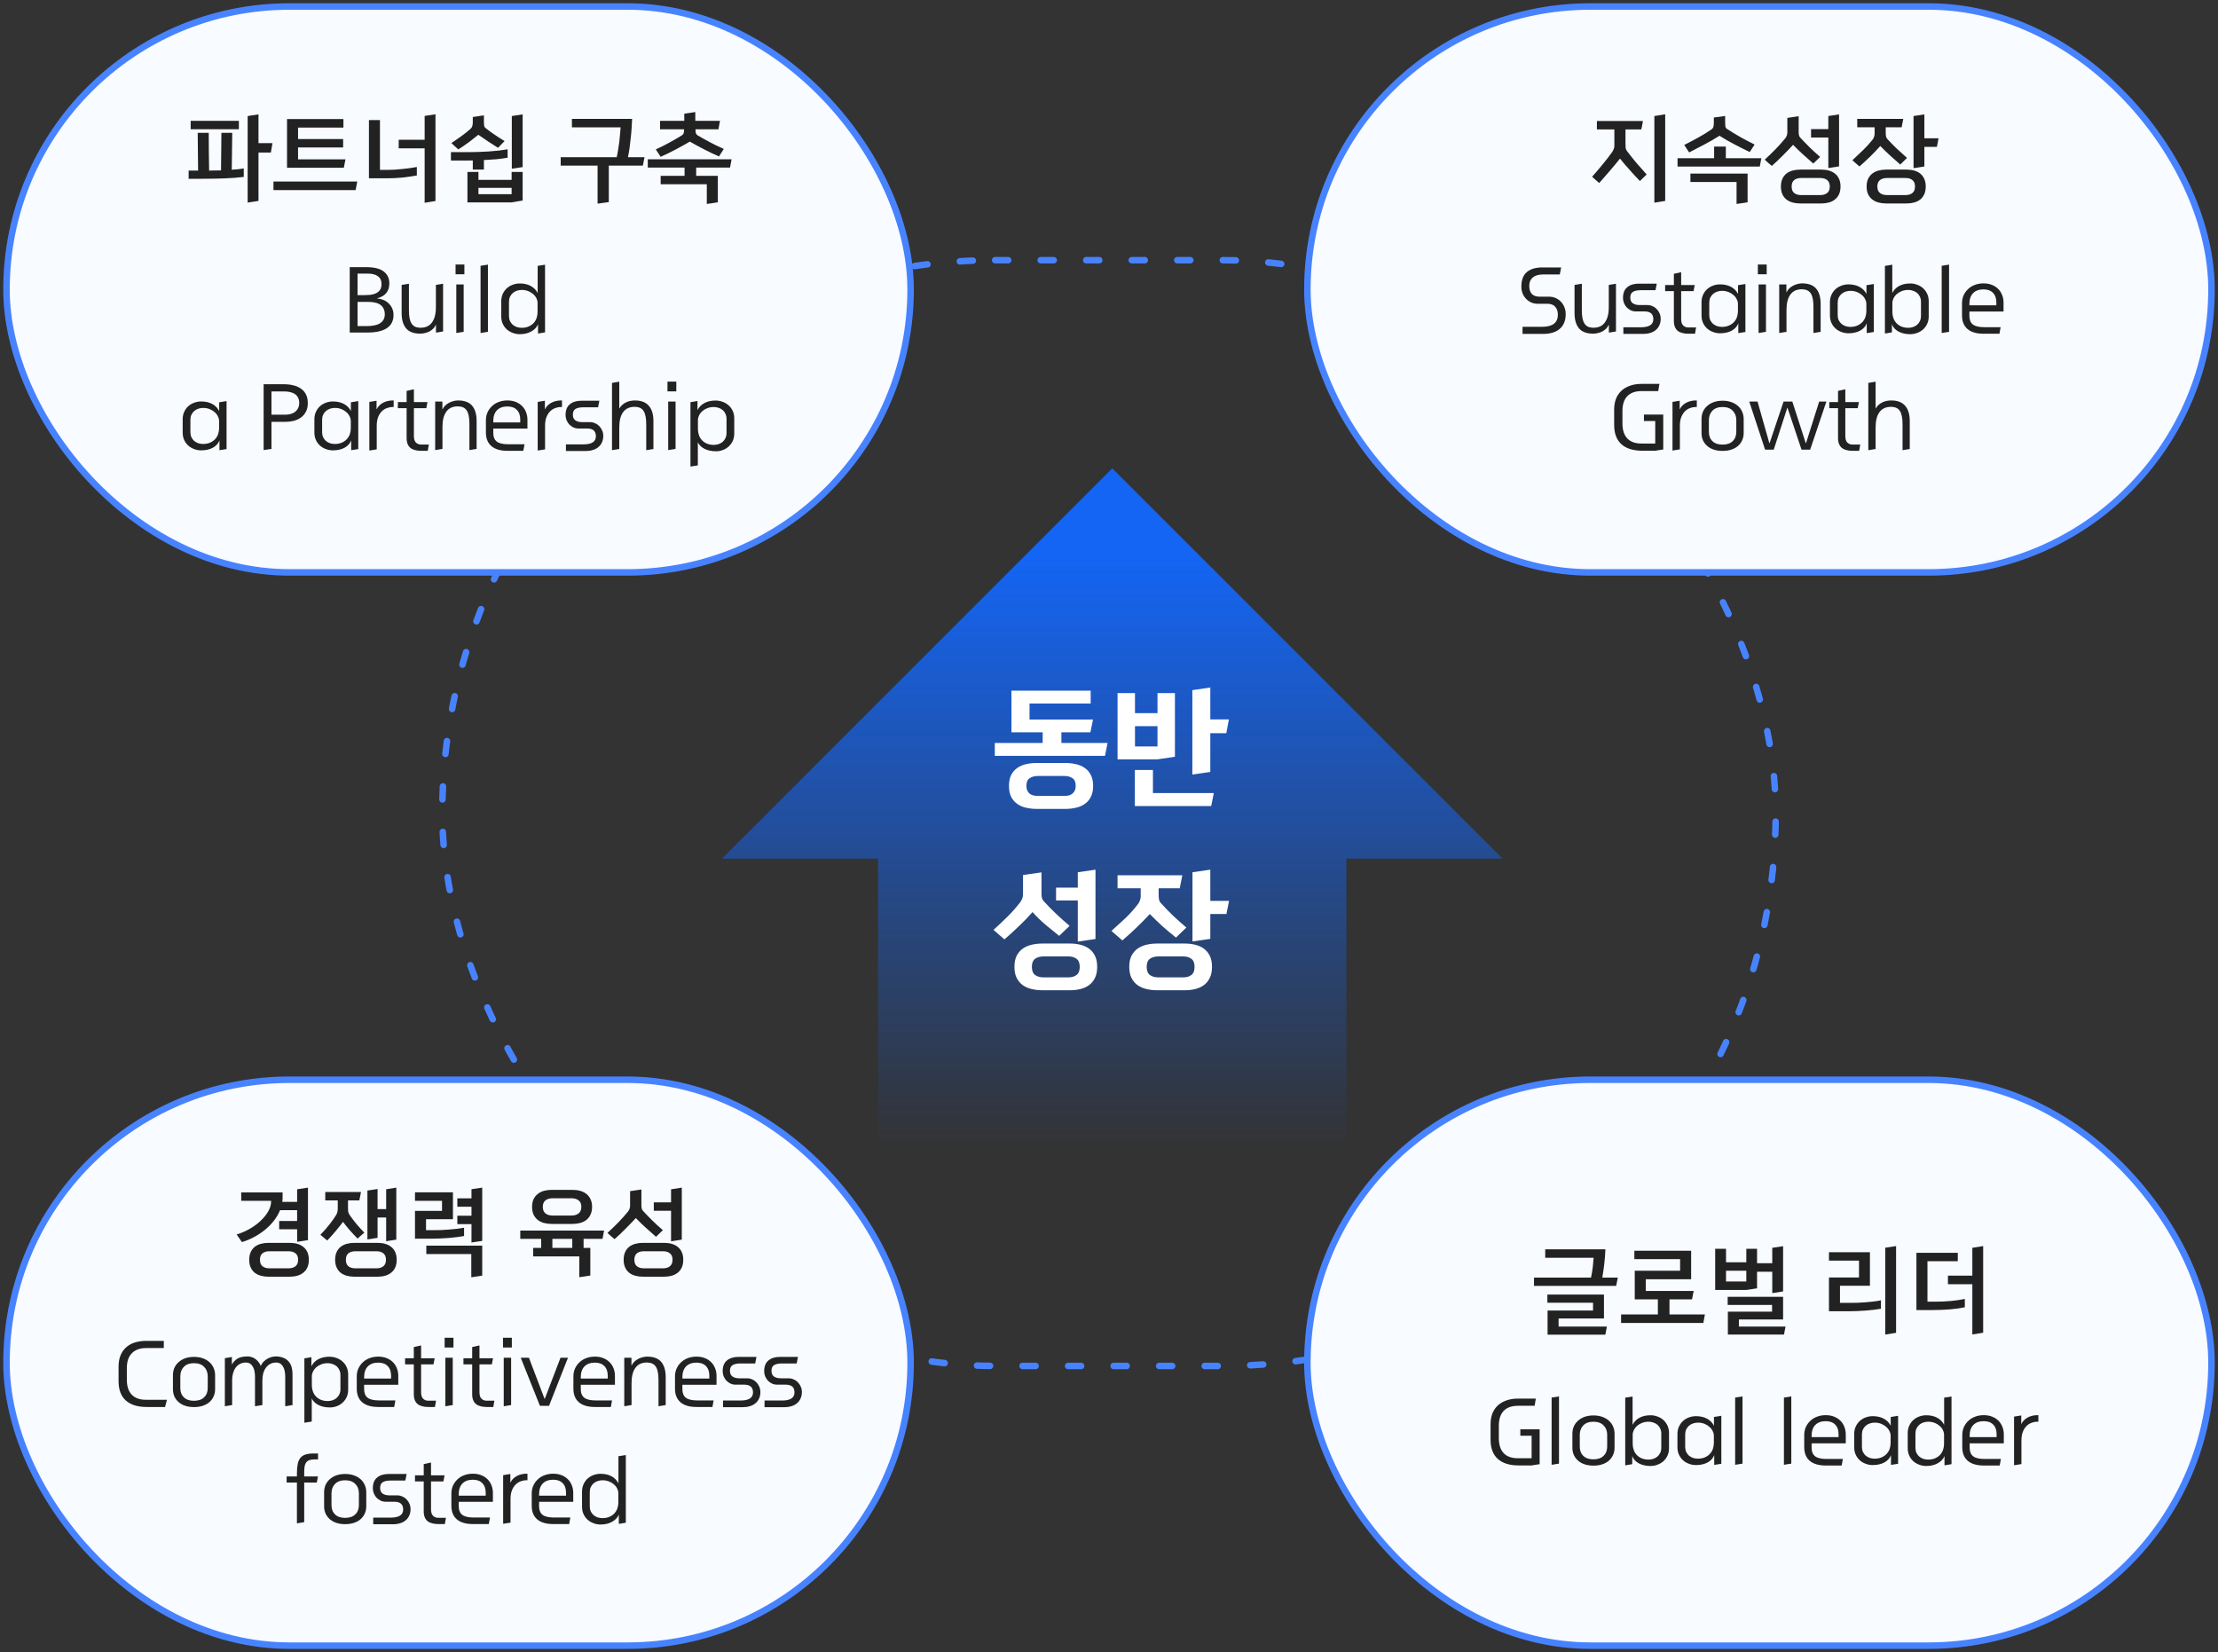 <svg width="341" height="254" viewBox="0 0 341 254" fill="none" xmlns="http://www.w3.org/2000/svg">
<rect x="0" y="0" width="341" height="254" fill="#333333" stroke="none"/>
<rect x="68" y="40" width="205" height="170" rx="85" stroke="#4883FF" stroke-linecap="round" stroke-dasharray="2 5"/>
<rect x="1" y="1" width="139" height="87" rx="43.5" fill="#F8FBFF" stroke="#4883FF" stroke-linecap="round"/>
<path d="M39.741 22.01H41.886L41.646 23.45H39.741V30.89L38.076 31.145V17.84L39.741 17.585V22.01ZM29.316 19.865V18.575H36.726V19.865H29.316ZM29.001 27.485V26.225H30.456C30.446 25.255 30.436 24.29 30.426 23.33C30.426 22.36 30.416 21.39 30.396 20.42H32.091C32.101 21.39 32.106 22.36 32.106 23.33C32.116 24.29 32.131 25.255 32.151 26.225L33.981 26.195L34.041 20.42H35.706L35.631 26.09C35.981 26.07 36.311 26.045 36.621 26.015C36.931 25.985 37.216 25.945 37.476 25.895V27.2C37.076 27.25 36.621 27.295 36.111 27.335C35.601 27.375 35.061 27.405 34.491 27.425C33.931 27.445 33.361 27.46 32.781 27.47C32.201 27.48 31.641 27.485 31.101 27.485H29.001ZM45.823 24.5H53.113L52.858 25.79H44.128V18.305H52.798V19.61H45.823V21.38H52.753V22.67H45.823V24.5ZM54.673 29.225H42.043V27.905H54.928L54.673 29.225ZM66.951 30.905L65.286 31.175V22.805H61.296V21.485H65.286V17.825L66.951 17.57V30.905ZM64.086 26.975C63.436 27.095 62.726 27.2 61.956 27.29C61.186 27.37 60.351 27.41 59.451 27.41H56.721V18.455H58.416V26.12H59.451C59.821 26.12 60.206 26.11 60.606 26.09C61.016 26.06 61.421 26.025 61.821 25.985C62.231 25.945 62.626 25.9 63.006 25.85C63.396 25.79 63.756 25.73 64.086 25.67V26.975ZM80.353 25.685C80.073 25.735 79.793 25.78 79.513 25.82C79.243 25.86 78.968 25.9 78.688 25.94V17.84L80.353 17.585V25.685ZM74.398 18.785C74.398 18.945 74.408 19.115 74.428 19.295C74.458 19.465 74.533 19.595 74.653 19.685C74.903 19.885 75.143 20.07 75.373 20.24C75.603 20.4 75.833 20.56 76.063 20.72C76.293 20.87 76.528 21.025 76.768 21.185C77.018 21.345 77.288 21.515 77.578 21.695C77.408 21.865 77.238 22.035 77.068 22.205C76.908 22.375 76.743 22.55 76.573 22.73C76.023 22.38 75.503 22.045 75.013 21.725C74.523 21.405 74.033 21.07 73.543 20.72C73.063 21.11 72.578 21.49 72.088 21.86C71.598 22.22 71.058 22.59 70.468 22.97C70.288 22.81 70.108 22.65 69.928 22.49C69.748 22.32 69.573 22.155 69.403 21.995C69.993 21.595 70.518 21.23 70.978 20.9C71.448 20.56 71.908 20.19 72.358 19.79C72.488 19.68 72.573 19.54 72.613 19.37C72.663 19.2 72.688 19.035 72.688 18.875V17.99L74.398 17.735V18.785ZM74.398 26.075H72.688V24.665C72.458 24.665 72.233 24.67 72.013 24.68C71.793 24.68 71.568 24.68 71.338 24.68H69.328V23.39H72.148C72.598 23.39 73.078 23.38 73.588 23.36C74.108 23.34 74.628 23.315 75.148 23.285C75.678 23.245 76.188 23.2 76.678 23.15C77.178 23.09 77.633 23.025 78.043 22.955V24.245C77.503 24.345 76.918 24.425 76.288 24.485C75.668 24.535 75.038 24.575 74.398 24.605V26.075ZM80.353 30.83L78.658 31.115H71.863V26.435H73.558V27.65H78.658V26.435H80.353V30.83ZM78.658 29.855V28.88H73.558V29.855H78.658ZM97.184 18.275C97.164 18.695 97.139 19.155 97.109 19.655C97.079 20.155 97.034 20.665 96.974 21.185C96.924 21.705 96.864 22.22 96.794 22.73C96.724 23.24 96.639 23.72 96.539 24.17H99.089L98.834 25.46H93.599V31.07L91.874 31.31V25.46H86.204V24.17H94.814C94.894 23.83 94.964 23.465 95.024 23.075C95.094 22.675 95.154 22.275 95.204 21.875C95.254 21.465 95.294 21.065 95.324 20.675C95.364 20.275 95.394 19.91 95.414 19.58H87.929V18.275H97.184ZM99.592 25.76V24.485H112.477L112.237 25.76H107.032V27.035H110.362V31.1C110.072 31.15 109.787 31.195 109.507 31.235C109.237 31.275 108.957 31.315 108.667 31.355V28.325H101.572V27.035H105.247V25.76H99.592ZM106.927 19.88V19.985C106.927 20.175 106.947 20.34 106.987 20.48C107.027 20.61 107.117 20.72 107.257 20.81C107.527 20.97 107.822 21.14 108.142 21.32C108.462 21.5 108.792 21.68 109.132 21.86C109.482 22.04 109.837 22.22 110.197 22.4C110.567 22.57 110.927 22.735 111.277 22.895L110.542 24.05C110.172 23.89 109.787 23.715 109.387 23.525C108.997 23.335 108.607 23.14 108.217 22.94C107.827 22.74 107.447 22.54 107.077 22.34C106.707 22.14 106.367 21.95 106.057 21.77C105.447 22.13 104.757 22.515 103.987 22.925C103.227 23.335 102.422 23.73 101.572 24.11L100.822 22.97C101.572 22.63 102.297 22.265 102.997 21.875C103.707 21.485 104.317 21.13 104.827 20.81C104.967 20.73 105.057 20.625 105.097 20.495C105.147 20.355 105.172 20.185 105.172 19.985V19.88H101.482V18.575H105.202V17.48L106.897 17.225V18.575H110.692L110.452 19.88H106.927Z" fill="#222222"/>
<path d="M60.501 48.424C60.501 49.311 60.164 49.983 59.492 50.44C58.821 50.897 57.803 51.126 56.441 51.126H53.767V41.074H56.315C57.537 41.074 58.433 41.298 59.002 41.746C59.572 42.185 59.856 42.791 59.856 43.566C59.856 44.154 59.707 44.639 59.408 45.022C59.119 45.405 58.648 45.685 57.995 45.862V45.89C58.312 45.909 58.62 45.979 58.919 46.1C59.227 46.221 59.497 46.394 59.73 46.618C59.964 46.833 60.151 47.094 60.291 47.402C60.431 47.701 60.501 48.041 60.501 48.424ZM58.653 43.678C58.653 43.389 58.601 43.141 58.498 42.936C58.396 42.731 58.251 42.567 58.065 42.446C57.887 42.315 57.677 42.222 57.434 42.166C57.192 42.101 56.935 42.068 56.664 42.068H54.971V45.372H56.118C56.38 45.372 56.655 45.358 56.944 45.33C57.243 45.293 57.519 45.218 57.77 45.106C58.023 44.994 58.233 44.826 58.401 44.602C58.569 44.378 58.653 44.07 58.653 43.678ZM59.157 48.326C59.157 47.925 59.077 47.598 58.919 47.346C58.769 47.094 58.569 46.898 58.316 46.758C58.065 46.618 57.78 46.525 57.462 46.478C57.145 46.431 56.819 46.408 56.483 46.408H54.971V50.132H56.413C56.776 50.132 57.122 50.104 57.449 50.048C57.785 49.992 58.078 49.894 58.331 49.754C58.583 49.614 58.783 49.427 58.932 49.194C59.082 48.961 59.157 48.671 59.157 48.326ZM68.12 50.958L67.028 51.14V49.936H67C66.916 50.151 66.79 50.342 66.622 50.51C66.454 50.678 66.263 50.823 66.048 50.944C65.843 51.056 65.614 51.14 65.362 51.196C65.11 51.261 64.858 51.294 64.606 51.294C63.617 51.294 62.893 51.023 62.436 50.482C61.978 49.941 61.75 49.157 61.75 48.13V43.804L62.87 43.622V47.654C62.87 48.149 62.903 48.569 62.968 48.914C63.033 49.25 63.136 49.525 63.276 49.74C63.416 49.955 63.589 50.113 63.794 50.216C64.008 50.319 64.26 50.375 64.55 50.384C65.362 50.412 65.973 50.155 66.384 49.614C66.804 49.063 67.014 48.27 67.014 47.234V43.804L68.12 43.622V50.958ZM71.397 42.166H70.039V40.668H71.397V42.166ZM71.285 51.014L70.151 51.196V43.734H71.285V51.014ZM75.016 51.014L73.882 51.196V40.864L75.016 40.682V51.014ZM82.718 49.852C82.532 50.309 82.186 50.678 81.682 50.958C81.188 51.238 80.595 51.378 79.904 51.378C79.54 51.378 79.186 51.313 78.84 51.182C78.495 51.061 78.192 50.883 77.93 50.65C77.669 50.417 77.459 50.132 77.3 49.796C77.142 49.451 77.062 49.063 77.062 48.634V46.324C77.062 45.895 77.142 45.512 77.3 45.176C77.459 44.831 77.669 44.541 77.93 44.308C78.192 44.075 78.49 43.897 78.826 43.776C79.172 43.645 79.531 43.58 79.904 43.58C80.558 43.58 81.118 43.706 81.584 43.958C82.06 44.21 82.42 44.574 82.662 45.05V40.878L83.796 40.696V51.098L82.718 51.28V49.852ZM82.648 46.59C82.648 46.347 82.592 46.109 82.48 45.876C82.368 45.633 82.205 45.419 81.99 45.232C81.785 45.045 81.538 44.891 81.248 44.77C80.959 44.649 80.637 44.583 80.282 44.574C80.012 44.565 79.75 44.602 79.498 44.686C79.256 44.761 79.041 44.877 78.854 45.036C78.668 45.195 78.518 45.391 78.406 45.624C78.304 45.848 78.252 46.105 78.252 46.394V48.578C78.252 48.867 78.304 49.129 78.406 49.362C78.518 49.586 78.663 49.777 78.84 49.936C79.027 50.085 79.237 50.202 79.47 50.286C79.713 50.361 79.97 50.398 80.24 50.398C80.66 50.389 81.02 50.314 81.318 50.174C81.626 50.034 81.878 49.852 82.074 49.628C82.27 49.404 82.415 49.147 82.508 48.858C82.602 48.569 82.648 48.27 82.648 47.962V46.59ZM33.739 67.712C33.553 68.197 33.208 68.575 32.703 68.846C32.209 69.107 31.616 69.238 30.925 69.238C30.561 69.238 30.207 69.173 29.861 69.042C29.516 68.921 29.213 68.743 28.951 68.51C28.69 68.277 28.48 67.992 28.322 67.656C28.163 67.311 28.084 66.923 28.084 66.494V64.464C28.084 64.035 28.163 63.652 28.322 63.316C28.48 62.971 28.69 62.681 28.951 62.448C29.213 62.215 29.512 62.037 29.848 61.916C30.193 61.785 30.552 61.72 30.925 61.72C31.579 61.72 32.144 61.846 32.62 62.098C33.096 62.35 33.455 62.714 33.697 63.19V61.846L34.831 61.664V69.042L33.739 69.21V67.712ZM33.684 64.73C33.684 64.487 33.623 64.249 33.502 64.016C33.389 63.773 33.226 63.559 33.011 63.372C32.806 63.185 32.559 63.031 32.27 62.91C31.98 62.789 31.658 62.723 31.303 62.714C31.033 62.705 30.771 62.742 30.52 62.826C30.277 62.901 30.062 63.017 29.875 63.176C29.689 63.335 29.54 63.531 29.427 63.764C29.325 63.988 29.273 64.245 29.273 64.534V66.438C29.273 66.727 29.325 66.989 29.427 67.222C29.54 67.446 29.684 67.637 29.861 67.796C30.048 67.945 30.258 68.062 30.491 68.146C30.734 68.221 30.991 68.258 31.262 68.258C31.681 68.249 32.041 68.174 32.34 68.034C32.648 67.894 32.9 67.712 33.096 67.488C33.301 67.264 33.45 67.007 33.544 66.718C33.637 66.429 33.684 66.13 33.684 65.822V64.73ZM47.321 61.986C47.321 62.499 47.223 62.938 47.027 63.302C46.84 63.666 46.584 63.965 46.257 64.198C45.94 64.422 45.571 64.59 45.151 64.702C44.74 64.805 44.311 64.856 43.863 64.856H41.735V69.014L40.531 69.196V59.074H43.695C44.199 59.074 44.67 59.13 45.109 59.242C45.548 59.345 45.931 59.513 46.257 59.746C46.593 59.97 46.855 60.269 47.041 60.642C47.228 61.006 47.321 61.454 47.321 61.986ZM46.005 61.93C46.005 61.622 45.944 61.356 45.823 61.132C45.711 60.908 45.553 60.726 45.347 60.586C45.142 60.446 44.895 60.343 44.605 60.278C44.325 60.213 44.017 60.18 43.681 60.18H41.735V63.75H43.961C44.194 63.75 44.432 63.717 44.675 63.652C44.918 63.587 45.137 63.484 45.333 63.344C45.529 63.204 45.688 63.017 45.809 62.784C45.94 62.551 46.005 62.266 46.005 61.93ZM53.989 67.712C53.803 68.197 53.458 68.575 52.953 68.846C52.459 69.107 51.866 69.238 51.175 69.238C50.812 69.238 50.457 69.173 50.111 69.042C49.766 68.921 49.463 68.743 49.202 68.51C48.94 68.277 48.73 67.992 48.572 67.656C48.413 67.311 48.334 66.923 48.334 66.494V64.464C48.334 64.035 48.413 63.652 48.572 63.316C48.73 62.971 48.94 62.681 49.202 62.448C49.463 62.215 49.761 62.037 50.097 61.916C50.443 61.785 50.802 61.72 51.175 61.72C51.829 61.72 52.394 61.846 52.87 62.098C53.346 62.35 53.705 62.714 53.947 63.19V61.846L55.081 61.664V69.042L53.989 69.21V67.712ZM53.934 64.73C53.934 64.487 53.873 64.249 53.752 64.016C53.639 63.773 53.476 63.559 53.261 63.372C53.056 63.185 52.809 63.031 52.52 62.91C52.23 62.789 51.908 62.723 51.553 62.714C51.283 62.705 51.022 62.742 50.77 62.826C50.527 62.901 50.312 63.017 50.126 63.176C49.939 63.335 49.789 63.531 49.678 63.764C49.575 63.988 49.523 64.245 49.523 64.534V66.438C49.523 66.727 49.575 66.989 49.678 67.222C49.789 67.446 49.934 67.637 50.111 67.796C50.298 67.945 50.508 68.062 50.742 68.146C50.984 68.221 51.241 68.258 51.511 68.258C51.931 68.249 52.291 68.174 52.59 68.034C52.898 67.894 53.15 67.712 53.346 67.488C53.551 67.264 53.7 67.007 53.794 66.718C53.887 66.429 53.934 66.13 53.934 65.822V64.73ZM60.523 62.574H60.355C60.057 62.574 59.763 62.63 59.473 62.742C59.184 62.845 58.923 63.013 58.689 63.246C58.465 63.47 58.279 63.769 58.129 64.142C57.989 64.506 57.919 64.949 57.919 65.472V69.084L56.785 69.266V61.79L57.891 61.608V62.91H57.919C58.003 62.714 58.125 62.537 58.283 62.378C58.442 62.21 58.629 62.065 58.843 61.944C59.058 61.823 59.296 61.729 59.557 61.664C59.819 61.599 60.089 61.566 60.369 61.566H60.523V62.574ZM62.515 61.818V60.096L63.635 59.844V61.818H65.721L65.539 62.756H63.635V67.04C63.635 67.497 63.738 67.829 63.943 68.034C64.158 68.239 64.41 68.342 64.699 68.342H65.931L65.763 69.308H64.741C64.405 69.308 64.097 69.271 63.817 69.196C63.547 69.131 63.313 69.023 63.117 68.874C62.921 68.715 62.772 68.51 62.669 68.258C62.567 68.006 62.515 67.703 62.515 67.348V62.756H61.171V61.818H62.515ZM73.275 69.014L72.169 69.196V65.206C72.169 64.711 72.136 64.296 72.071 63.96C72.006 63.615 71.903 63.335 71.763 63.12C71.623 62.905 71.446 62.747 71.231 62.644C71.016 62.541 70.764 62.485 70.475 62.476C69.663 62.448 69.052 62.709 68.641 63.26C68.231 63.801 68.025 64.59 68.025 65.626V69.014L66.905 69.196V61.734H68.011V62.924H68.039C68.123 62.728 68.249 62.546 68.417 62.378C68.585 62.21 68.772 62.07 68.977 61.958C69.192 61.837 69.421 61.743 69.663 61.678C69.915 61.603 70.167 61.566 70.419 61.566C71.409 61.566 72.132 61.837 72.589 62.378C73.046 62.919 73.275 63.703 73.275 64.73V69.014ZM75.839 65.892V66.564C75.839 67.171 76.021 67.614 76.385 67.894C76.749 68.165 77.327 68.3 78.121 68.3H80.641L80.459 69.308H78.037C76.935 69.308 76.105 69.065 75.545 68.58C74.985 68.095 74.705 67.399 74.705 66.494V64.604C74.705 64.175 74.784 63.778 74.943 63.414C75.111 63.041 75.339 62.719 75.629 62.448C75.918 62.168 76.263 61.953 76.665 61.804C77.075 61.645 77.523 61.566 78.009 61.566C78.485 61.566 78.909 61.641 79.283 61.79C79.665 61.939 79.987 62.145 80.249 62.406C80.519 62.667 80.725 62.98 80.865 63.344C81.014 63.699 81.089 64.091 81.089 64.52V65.892H75.839ZM75.839 64.94H79.983V64.492C79.983 63.857 79.81 63.367 79.465 63.022C79.129 62.667 78.643 62.49 78.009 62.49C77.318 62.49 76.781 62.686 76.399 63.078C76.025 63.47 75.839 64.021 75.839 64.73V64.94ZM86.402 62.574H86.234C85.936 62.574 85.642 62.63 85.352 62.742C85.063 62.845 84.802 63.013 84.568 63.246C84.344 63.47 84.158 63.769 84.008 64.142C83.868 64.506 83.798 64.949 83.798 65.472V69.084L82.664 69.266V61.79L83.77 61.608V62.91H83.798C83.882 62.714 84.004 62.537 84.162 62.378C84.321 62.21 84.508 62.065 84.722 61.944C84.937 61.823 85.175 61.729 85.436 61.664C85.698 61.599 85.968 61.566 86.248 61.566H86.402V62.574ZM90.718 64.898C90.98 64.898 91.232 64.954 91.474 65.066C91.726 65.169 91.946 65.318 92.132 65.514C92.319 65.701 92.468 65.925 92.58 66.186C92.692 66.438 92.748 66.713 92.748 67.012C92.748 67.395 92.678 67.731 92.538 68.02C92.408 68.309 92.221 68.552 91.978 68.748C91.745 68.944 91.465 69.089 91.138 69.182C90.821 69.285 90.476 69.336 90.102 69.336H87.008V68.314H89.738C90.326 68.314 90.784 68.216 91.11 68.02C91.446 67.815 91.614 67.497 91.614 67.068C91.614 66.275 91.166 65.878 90.27 65.878H88.926C88.656 65.878 88.399 65.822 88.156 65.71C87.923 65.598 87.713 65.449 87.526 65.262C87.349 65.066 87.209 64.847 87.106 64.604C87.004 64.352 86.952 64.086 86.952 63.806C86.952 63.059 87.172 62.509 87.61 62.154C88.049 61.79 88.642 61.608 89.388 61.608H92.146L91.95 62.616H89.682C89.16 62.616 88.758 62.7 88.478 62.868C88.208 63.036 88.072 63.33 88.072 63.75C88.072 64.142 88.198 64.431 88.45 64.618C88.712 64.805 89.066 64.898 89.514 64.898H90.718ZM100.459 69.028L99.353 69.21V65.276C99.353 64.781 99.32 64.366 99.255 64.03C99.19 63.685 99.087 63.405 98.947 63.19C98.807 62.966 98.63 62.807 98.415 62.714C98.2 62.611 97.948 62.555 97.659 62.546C96.847 62.527 96.236 62.789 95.825 63.33C95.414 63.871 95.209 64.66 95.209 65.696V69.028L94.089 69.21V58.864L95.209 58.682V62.77H95.237C95.48 62.378 95.806 62.079 96.217 61.874C96.637 61.669 97.099 61.566 97.603 61.566C98.564 61.566 99.278 61.837 99.745 62.378C100.221 62.919 100.459 63.703 100.459 64.73V69.028ZM103.976 60.166H102.618V58.668H103.976V60.166ZM103.864 69.014L102.73 69.196V61.734H103.864V69.014ZM107.287 71.548L106.153 71.73V61.832L107.231 61.65V63.05C107.474 62.574 107.833 62.21 108.309 61.958C108.785 61.706 109.355 61.58 110.017 61.58C110.391 61.58 110.75 61.645 111.095 61.776C111.441 61.897 111.744 62.075 112.005 62.308C112.276 62.541 112.491 62.831 112.649 63.176C112.808 63.512 112.887 63.895 112.887 64.324V66.634C112.887 67.063 112.808 67.451 112.649 67.796C112.491 68.132 112.281 68.417 112.019 68.65C111.767 68.883 111.473 69.061 111.137 69.182C110.801 69.313 110.451 69.378 110.087 69.378C109.397 69.378 108.804 69.252 108.309 69C107.824 68.748 107.483 68.412 107.287 67.992V71.548ZM107.301 65.962C107.301 66.27 107.348 66.569 107.441 66.858C107.535 67.147 107.679 67.404 107.875 67.628C108.071 67.852 108.319 68.034 108.617 68.174C108.925 68.314 109.289 68.389 109.709 68.398C109.971 68.398 110.223 68.361 110.465 68.286C110.708 68.202 110.918 68.085 111.095 67.936C111.282 67.777 111.427 67.586 111.529 67.362C111.641 67.129 111.697 66.867 111.697 66.578V64.394C111.697 64.105 111.641 63.848 111.529 63.624C111.427 63.391 111.282 63.195 111.095 63.036C110.909 62.877 110.689 62.761 110.437 62.686C110.195 62.602 109.938 62.565 109.667 62.574C109.313 62.583 108.991 62.649 108.701 62.77C108.412 62.891 108.16 63.045 107.945 63.232C107.74 63.419 107.581 63.633 107.469 63.876C107.357 64.109 107.301 64.347 107.301 64.59V65.962Z" fill="#222222"/>
<rect x="1" y="166" width="139" height="87" rx="43.5" fill="#F8FBFF" stroke="#4883FF" stroke-linecap="round"/>
<path d="M41.287 196.28C40.867 196.28 40.472 196.23 40.102 196.13C39.742 196.03 39.427 195.875 39.157 195.665C38.897 195.455 38.692 195.185 38.542 194.855C38.392 194.525 38.317 194.13 38.317 193.67C38.317 193.22 38.392 192.83 38.542 192.5C38.692 192.17 38.897 191.9 39.157 191.69C39.427 191.48 39.742 191.325 40.102 191.225C40.472 191.125 40.867 191.075 41.287 191.075H44.527C44.947 191.075 45.337 191.125 45.697 191.225C46.057 191.325 46.367 191.48 46.627 191.69C46.897 191.9 47.107 192.17 47.257 192.5C47.407 192.83 47.482 193.22 47.482 193.67C47.482 194.13 47.407 194.525 47.257 194.855C47.107 195.185 46.897 195.455 46.627 195.665C46.367 195.875 46.057 196.03 45.697 196.13C45.337 196.23 44.947 196.28 44.527 196.28H41.287ZM43.447 184.13C43.447 184.35 43.432 184.565 43.402 184.775H45.682V182.84L47.347 182.585V190.655C47.067 190.705 46.787 190.75 46.507 190.79C46.237 190.83 45.962 190.87 45.682 190.91V188.99H42.922V187.715H45.682V186.05H43.057C42.827 186.62 42.512 187.16 42.112 187.67C41.722 188.17 41.267 188.635 40.747 189.065C40.227 189.485 39.662 189.86 39.052 190.19C38.452 190.51 37.832 190.765 37.192 190.955L36.382 189.785C37.122 189.565 37.812 189.265 38.452 188.885C39.102 188.505 39.662 188.085 40.132 187.625C40.612 187.165 40.987 186.69 41.257 186.2C41.537 185.7 41.677 185.225 41.677 184.775V184.61H37.087V183.32H43.447V184.13ZM41.437 192.365C40.967 192.365 40.602 192.475 40.342 192.695C40.092 192.905 39.967 193.23 39.967 193.67C39.967 194.12 40.092 194.45 40.342 194.66C40.602 194.88 40.967 194.99 41.437 194.99H44.362C44.822 194.99 45.182 194.88 45.442 194.66C45.702 194.45 45.832 194.12 45.832 193.67C45.832 193.23 45.702 192.905 45.442 192.695C45.182 192.475 44.822 192.365 44.362 192.365H41.437ZM59.369 187.175H58.049V190.295C57.789 190.345 57.529 190.39 57.269 190.43C57.009 190.47 56.749 190.51 56.489 190.55V183.035L58.049 182.795V185.885H59.369V182.84L60.929 182.585V190.58L59.369 190.82V187.175ZM53.504 184.55V185.69C53.504 185.85 53.509 186.02 53.519 186.2C53.539 186.37 53.594 186.525 53.684 186.665L53.834 186.905C54.174 187.385 54.519 187.835 54.869 188.255C55.219 188.665 55.599 189.08 56.009 189.5L54.974 190.415C54.594 190.035 54.204 189.62 53.804 189.17C53.414 188.72 53.059 188.28 52.739 187.85C52.389 188.31 52.014 188.78 51.614 189.26C51.224 189.73 50.789 190.215 50.309 190.715L49.259 189.83C49.819 189.26 50.294 188.72 50.684 188.21C51.084 187.7 51.429 187.205 51.719 186.725C51.799 186.595 51.854 186.44 51.884 186.26C51.914 186.08 51.929 185.91 51.929 185.75V184.55H50.009V183.26H55.499L55.244 184.55H53.504ZM54.494 196.28C54.074 196.28 53.679 196.23 53.309 196.13C52.949 196.03 52.634 195.875 52.364 195.665C52.104 195.455 51.899 195.185 51.749 194.855C51.599 194.525 51.524 194.13 51.524 193.67C51.524 193.22 51.599 192.83 51.749 192.5C51.899 192.17 52.104 191.9 52.364 191.69C52.634 191.48 52.949 191.325 53.309 191.225C53.679 191.125 54.074 191.075 54.494 191.075H58.049C58.469 191.075 58.854 191.125 59.204 191.225C59.564 191.325 59.874 191.48 60.134 191.69C60.404 191.9 60.614 192.17 60.764 192.5C60.914 192.83 60.989 193.22 60.989 193.67C60.989 194.13 60.914 194.525 60.764 194.855C60.614 195.185 60.404 195.455 60.134 195.665C59.874 195.875 59.564 196.03 59.204 196.13C58.854 196.23 58.469 196.28 58.049 196.28H54.494ZM54.659 192.365C54.179 192.365 53.809 192.475 53.549 192.695C53.299 192.905 53.174 193.23 53.174 193.67C53.174 194.12 53.299 194.45 53.549 194.66C53.809 194.88 54.179 194.99 54.659 194.99H57.884C58.334 194.99 58.689 194.88 58.949 194.66C59.209 194.45 59.339 194.12 59.339 193.67C59.339 193.23 59.209 192.905 58.949 192.695C58.689 192.475 58.334 192.365 57.884 192.365H54.659ZM74.137 190.775L72.487 191.015V188.195H70.312V186.905H72.487V185.525H70.312V184.235H72.487V182.825L74.137 182.585V190.775ZM67.957 184.61H63.802V183.305H69.637V187.445H65.497V189.125H66.667C66.987 189.125 67.352 189.12 67.762 189.11C68.172 189.09 68.587 189.065 69.007 189.035C69.427 189.005 69.842 188.965 70.252 188.915C70.662 188.865 71.027 188.81 71.347 188.75V190.025C71.027 190.085 70.662 190.14 70.252 190.19C69.842 190.24 69.417 190.285 68.977 190.325C68.547 190.355 68.112 190.38 67.672 190.4C67.242 190.42 66.847 190.43 66.487 190.43H63.802V186.155H67.957V184.61ZM74.137 191.51V196.115L72.457 196.37V192.8H65.542V191.51H74.137ZM84.803 188.165C84.383 188.165 83.988 188.115 83.618 188.015C83.258 187.915 82.943 187.76 82.673 187.55C82.403 187.33 82.188 187.055 82.028 186.725C81.878 186.395 81.803 186 81.803 185.54C81.803 185.09 81.878 184.7 82.028 184.37C82.188 184.04 82.403 183.77 82.673 183.56C82.943 183.34 83.258 183.18 83.618 183.08C83.988 182.98 84.383 182.93 84.803 182.93H88.028C88.448 182.93 88.838 182.98 89.198 183.08C89.568 183.18 89.888 183.34 90.158 183.56C90.428 183.77 90.638 184.04 90.788 184.37C90.948 184.7 91.028 185.09 91.028 185.54C91.028 186 90.948 186.395 90.788 186.725C90.638 187.055 90.428 187.33 90.158 187.55C89.888 187.76 89.568 187.915 89.198 188.015C88.838 188.115 88.448 188.165 88.028 188.165H84.803ZM84.983 184.22C84.503 184.22 84.128 184.33 83.858 184.55C83.588 184.76 83.453 185.09 83.453 185.54C83.453 185.99 83.588 186.325 83.858 186.545C84.128 186.765 84.503 186.875 84.983 186.875H87.863C88.323 186.875 88.688 186.765 88.958 186.545C89.238 186.325 89.378 185.99 89.378 185.54C89.378 185.09 89.238 184.76 88.958 184.55C88.688 184.33 88.323 184.22 87.863 184.22H84.983ZM89.723 190.46V191.855H90.758V196.1C90.468 196.15 90.183 196.195 89.903 196.235C89.633 196.275 89.353 196.315 89.063 196.355V193.16H81.968V191.855H83.198V190.46H79.988V189.185H92.873L92.633 190.46H89.723ZM87.983 191.855V190.46H84.923V191.855H87.983ZM103.171 186.14H100.516V184.85H103.171V182.84L104.821 182.585V190.58L103.171 190.835V186.14ZM98.611 185.285C98.611 185.445 98.626 185.605 98.656 185.765C98.686 185.925 98.756 186.06 98.866 186.17C99.356 186.7 99.846 187.205 100.336 187.685C100.826 188.165 101.351 188.645 101.911 189.125L100.861 190.145C100.351 189.695 99.816 189.22 99.256 188.72C98.706 188.22 98.206 187.735 97.756 187.265C97.526 187.515 97.276 187.78 97.006 188.06C96.736 188.34 96.456 188.625 96.166 188.915C95.886 189.195 95.601 189.475 95.311 189.755C95.021 190.025 94.746 190.275 94.486 190.505C94.306 190.345 94.121 190.19 93.931 190.04C93.751 189.88 93.571 189.715 93.391 189.545C93.951 189.035 94.506 188.5 95.056 187.94C95.606 187.37 96.101 186.815 96.541 186.275C96.641 186.155 96.721 186.015 96.781 185.855C96.841 185.695 96.871 185.535 96.871 185.375V183.125L98.611 182.87V185.285ZM98.851 196.28C98.431 196.28 98.036 196.23 97.666 196.13C97.306 196.03 96.991 195.875 96.721 195.665C96.461 195.455 96.256 195.185 96.106 194.855C95.956 194.525 95.881 194.13 95.881 193.67C95.881 193.22 95.956 192.83 96.106 192.5C96.256 192.17 96.461 191.9 96.721 191.69C96.991 191.48 97.306 191.325 97.666 191.225C98.036 191.125 98.431 191.075 98.851 191.075H102.091C102.511 191.075 102.901 191.125 103.261 191.225C103.621 191.325 103.931 191.48 104.191 191.69C104.461 191.9 104.671 192.17 104.821 192.5C104.971 192.83 105.046 193.22 105.046 193.67C105.046 194.13 104.971 194.525 104.821 194.855C104.671 195.185 104.461 195.455 104.191 195.665C103.931 195.875 103.621 196.03 103.261 196.13C102.901 196.23 102.511 196.28 102.091 196.28H98.851ZM99.001 192.365C98.531 192.365 98.166 192.475 97.906 192.695C97.656 192.905 97.531 193.23 97.531 193.67C97.531 194.12 97.656 194.45 97.906 194.66C98.166 194.88 98.531 194.99 99.001 194.99H101.926C102.386 194.99 102.746 194.88 103.006 194.66C103.266 194.45 103.396 194.12 103.396 193.67C103.396 193.23 103.266 192.905 103.006 192.695C102.746 192.475 102.386 192.365 101.926 192.365H99.001Z" fill="#222222"/>
<path d="M22.567 216.308C21.157 216.308 20.079 215.972 19.333 215.3C18.595 214.628 18.227 213.643 18.227 212.346V210.106C18.227 208.874 18.591 207.908 19.319 207.208C20.056 206.499 21.125 206.144 22.525 206.144H25.185V207.25H22.455C21.512 207.25 20.784 207.516 20.271 208.048C19.757 208.571 19.501 209.327 19.501 210.316V212.122C19.501 213.121 19.753 213.886 20.257 214.418C20.761 214.941 21.484 215.202 22.427 215.202H25.661L25.381 216.308H22.567ZM33.07 213.578C33.07 213.989 32.991 214.362 32.832 214.698C32.683 215.034 32.468 215.323 32.188 215.566C31.908 215.809 31.567 215.995 31.166 216.126C30.765 216.257 30.317 216.322 29.822 216.322C29.327 216.322 28.879 216.257 28.478 216.126C28.086 215.995 27.75 215.809 27.47 215.566C27.19 215.323 26.971 215.034 26.812 214.698C26.663 214.362 26.588 213.989 26.588 213.578V211.422C26.588 211.011 26.663 210.633 26.812 210.288C26.971 209.943 27.19 209.649 27.47 209.406C27.75 209.154 28.086 208.958 28.478 208.818C28.879 208.678 29.327 208.608 29.822 208.608C30.317 208.608 30.765 208.678 31.166 208.818C31.567 208.958 31.908 209.154 32.188 209.406C32.468 209.649 32.683 209.943 32.832 210.288C32.991 210.633 33.07 211.011 33.07 211.422V213.578ZM31.936 211.59C31.936 210.993 31.749 210.507 31.376 210.134C31.012 209.761 30.494 209.574 29.822 209.574C29.15 209.574 28.632 209.761 28.268 210.134C27.904 210.507 27.722 210.993 27.722 211.59V213.396C27.722 213.993 27.904 214.469 28.268 214.824C28.632 215.179 29.15 215.356 29.822 215.356C30.494 215.356 31.012 215.179 31.376 214.824C31.749 214.469 31.936 213.993 31.936 213.396V211.59ZM44.972 216.014L43.852 216.196V211.604C43.852 211.361 43.829 211.114 43.782 210.862C43.745 210.61 43.67 210.381 43.558 210.176C43.456 209.971 43.316 209.803 43.138 209.672C42.961 209.541 42.737 209.476 42.466 209.476C42.111 209.476 41.799 209.551 41.528 209.7C41.267 209.84 41.047 210.036 40.87 210.288C40.693 210.531 40.557 210.82 40.464 211.156C40.38 211.483 40.338 211.833 40.338 212.206V216.014L39.204 216.196V211.604C39.204 211.361 39.181 211.114 39.134 210.862C39.097 210.61 39.022 210.381 38.91 210.176C38.807 209.971 38.667 209.803 38.49 209.672C38.313 209.541 38.084 209.476 37.804 209.476C37.45 209.476 37.137 209.551 36.866 209.7C36.605 209.84 36.386 210.036 36.208 210.288C36.04 210.531 35.91 210.82 35.816 211.156C35.732 211.483 35.69 211.833 35.69 212.206V216.014L34.57 216.196V208.804L35.648 208.622V209.784C35.891 209.364 36.194 209.051 36.558 208.846C36.931 208.641 37.426 208.538 38.042 208.538C38.238 208.538 38.434 208.566 38.63 208.622C38.836 208.678 39.027 208.767 39.204 208.888C39.391 209.009 39.559 209.163 39.708 209.35C39.867 209.527 39.993 209.742 40.086 209.994C40.217 209.714 40.38 209.481 40.576 209.294C40.772 209.107 40.977 208.958 41.192 208.846C41.416 208.734 41.631 208.655 41.836 208.608C42.041 208.561 42.214 208.538 42.354 208.538C42.83 208.538 43.231 208.608 43.558 208.748C43.894 208.879 44.165 209.065 44.37 209.308C44.585 209.551 44.739 209.84 44.832 210.176C44.925 210.503 44.972 210.857 44.972 211.24V216.014ZM47.929 218.548L46.795 218.73V208.832L47.873 208.65V210.05C48.115 209.574 48.475 209.21 48.951 208.958C49.427 208.706 49.996 208.58 50.659 208.58C51.032 208.58 51.392 208.645 51.737 208.776C52.082 208.897 52.386 209.075 52.647 209.308C52.917 209.541 53.132 209.831 53.291 210.176C53.45 210.512 53.529 210.895 53.529 211.324V213.634C53.529 214.063 53.45 214.451 53.291 214.796C53.132 215.132 52.922 215.417 52.661 215.65C52.409 215.883 52.115 216.061 51.779 216.182C51.443 216.313 51.093 216.378 50.729 216.378C50.038 216.378 49.446 216.252 48.951 216C48.465 215.748 48.125 215.412 47.929 214.992V218.548ZM47.943 212.962C47.943 213.27 47.989 213.569 48.083 213.858C48.176 214.147 48.321 214.404 48.517 214.628C48.713 214.852 48.96 215.034 49.259 215.174C49.567 215.314 49.931 215.389 50.351 215.398C50.612 215.398 50.864 215.361 51.107 215.286C51.349 215.202 51.559 215.085 51.737 214.936C51.923 214.777 52.068 214.586 52.171 214.362C52.283 214.129 52.339 213.867 52.339 213.578V211.394C52.339 211.105 52.283 210.848 52.171 210.624C52.068 210.391 51.923 210.195 51.737 210.036C51.55 209.877 51.331 209.761 51.079 209.686C50.836 209.602 50.58 209.565 50.309 209.574C49.954 209.583 49.632 209.649 49.343 209.77C49.053 209.891 48.801 210.045 48.587 210.232C48.382 210.419 48.223 210.633 48.111 210.876C47.999 211.109 47.943 211.347 47.943 211.59V212.962ZM55.982 212.892V213.564C55.982 214.171 56.164 214.614 56.528 214.894C56.892 215.165 57.471 215.3 58.264 215.3H60.784L60.602 216.308H58.18C57.079 216.308 56.248 216.065 55.688 215.58C55.128 215.095 54.848 214.399 54.848 213.494V211.604C54.848 211.175 54.928 210.778 55.086 210.414C55.254 210.041 55.483 209.719 55.772 209.448C56.062 209.168 56.407 208.953 56.808 208.804C57.219 208.645 57.667 208.566 58.152 208.566C58.628 208.566 59.053 208.641 59.426 208.79C59.809 208.939 60.131 209.145 60.392 209.406C60.663 209.667 60.868 209.98 61.008 210.344C61.157 210.699 61.232 211.091 61.232 211.52V212.892H55.982ZM55.982 211.94H60.126V211.492C60.126 210.857 59.953 210.367 59.608 210.022C59.272 209.667 58.787 209.49 58.152 209.49C57.462 209.49 56.925 209.686 56.542 210.078C56.169 210.47 55.982 211.021 55.982 211.73V211.94ZM63.62 208.818V207.096L64.74 206.844V208.818H66.826L66.644 209.756H64.74V214.04C64.74 214.497 64.843 214.829 65.048 215.034C65.263 215.239 65.514 215.342 65.804 215.342H67.036L66.868 216.308H65.846C65.51 216.308 65.202 216.271 64.922 216.196C64.651 216.131 64.418 216.023 64.222 215.874C64.026 215.715 63.877 215.51 63.774 215.258C63.671 215.006 63.62 214.703 63.62 214.348V209.756H62.276V208.818H63.62ZM69.718 207.166H68.36V205.668H69.718V207.166ZM69.606 216.014L68.472 216.196V208.734H69.606V216.014ZM72.594 208.818V207.096L73.714 206.844V208.818H75.8L75.618 209.756H73.714V214.04C73.714 214.497 73.817 214.829 74.022 215.034C74.237 215.239 74.489 215.342 74.778 215.342H76.01L75.842 216.308H74.82C74.484 216.308 74.176 216.271 73.896 216.196C73.626 216.131 73.392 216.023 73.196 215.874C73 215.715 72.851 215.51 72.748 215.258C72.646 215.006 72.594 214.703 72.594 214.348V209.756H71.25V208.818H72.594ZM78.692 207.166H77.334V205.668H78.692V207.166ZM78.58 216.014L77.446 216.196V208.734H78.58V216.014ZM87.323 208.734L84.411 216.126H83.011L80.057 208.734H81.317L83.725 215.062H83.753L86.175 208.734H87.323ZM89.291 212.892V213.564C89.291 214.171 89.473 214.614 89.837 214.894C90.201 215.165 90.779 215.3 91.573 215.3H94.093L93.911 216.308H91.489C90.387 216.308 89.557 216.065 88.997 215.58C88.437 215.095 88.157 214.399 88.157 213.494V211.604C88.157 211.175 88.236 210.778 88.395 210.414C88.563 210.041 88.791 209.719 89.081 209.448C89.37 209.168 89.715 208.953 90.117 208.804C90.527 208.645 90.975 208.566 91.461 208.566C91.937 208.566 92.361 208.641 92.735 208.79C93.117 208.939 93.439 209.145 93.701 209.406C93.971 209.667 94.177 209.98 94.317 210.344C94.466 210.699 94.541 211.091 94.541 211.52V212.892H89.291ZM89.291 211.94H93.435V211.492C93.435 210.857 93.262 210.367 92.917 210.022C92.581 209.667 92.095 209.49 91.461 209.49C90.77 209.49 90.233 209.686 89.851 210.078C89.477 210.47 89.291 211.021 89.291 211.73V211.94ZM102.346 216.014L101.24 216.196V212.206C101.24 211.711 101.208 211.296 101.142 210.96C101.077 210.615 100.974 210.335 100.834 210.12C100.694 209.905 100.517 209.747 100.302 209.644C100.088 209.541 99.836 209.485 99.546 209.476C98.734 209.448 98.123 209.709 97.712 210.26C97.302 210.801 97.096 211.59 97.096 212.626V216.014L95.976 216.196V208.734H97.082V209.924H97.11C97.194 209.728 97.32 209.546 97.488 209.378C97.656 209.21 97.843 209.07 98.048 208.958C98.263 208.837 98.492 208.743 98.734 208.678C98.986 208.603 99.238 208.566 99.49 208.566C100.48 208.566 101.203 208.837 101.66 209.378C102.118 209.919 102.346 210.703 102.346 211.73V216.014ZM104.91 212.892V213.564C104.91 214.171 105.092 214.614 105.456 214.894C105.82 215.165 106.399 215.3 107.192 215.3H109.712L109.53 216.308H107.108C106.007 216.308 105.176 216.065 104.616 215.58C104.056 215.095 103.776 214.399 103.776 213.494V211.604C103.776 211.175 103.855 210.778 104.014 210.414C104.182 210.041 104.411 209.719 104.7 209.448C104.989 209.168 105.335 208.953 105.736 208.804C106.147 208.645 106.595 208.566 107.08 208.566C107.556 208.566 107.981 208.641 108.354 208.79C108.737 208.939 109.059 209.145 109.32 209.406C109.591 209.667 109.796 209.98 109.936 210.344C110.085 210.699 110.16 211.091 110.16 211.52V212.892H104.91ZM104.91 211.94H109.054V211.492C109.054 210.857 108.881 210.367 108.536 210.022C108.2 209.667 107.715 209.49 107.08 209.49C106.389 209.49 105.853 209.686 105.47 210.078C105.097 210.47 104.91 211.021 104.91 211.73V211.94ZM114.872 211.898C115.133 211.898 115.385 211.954 115.628 212.066C115.88 212.169 116.099 212.318 116.286 212.514C116.472 212.701 116.622 212.925 116.734 213.186C116.846 213.438 116.902 213.713 116.902 214.012C116.902 214.395 116.832 214.731 116.692 215.02C116.561 215.309 116.374 215.552 116.132 215.748C115.898 215.944 115.618 216.089 115.292 216.182C114.974 216.285 114.629 216.336 114.256 216.336H111.162V215.314H113.892C114.48 215.314 114.937 215.216 115.264 215.02C115.6 214.815 115.768 214.497 115.768 214.068C115.768 213.275 115.32 212.878 114.424 212.878H113.08C112.809 212.878 112.552 212.822 112.31 212.71C112.076 212.598 111.866 212.449 111.68 212.262C111.502 212.066 111.362 211.847 111.26 211.604C111.157 211.352 111.106 211.086 111.106 210.806C111.106 210.059 111.325 209.509 111.764 209.154C112.202 208.79 112.795 208.608 113.542 208.608H116.3L116.104 209.616H113.836C113.313 209.616 112.912 209.7 112.632 209.868C112.361 210.036 112.226 210.33 112.226 210.75C112.226 211.142 112.352 211.431 112.604 211.618C112.865 211.805 113.22 211.898 113.668 211.898H114.872ZM121.252 211.898C121.514 211.898 121.766 211.954 122.008 212.066C122.26 212.169 122.48 212.318 122.666 212.514C122.853 212.701 123.002 212.925 123.114 213.186C123.226 213.438 123.282 213.713 123.282 214.012C123.282 214.395 123.212 214.731 123.072 215.02C122.942 215.309 122.755 215.552 122.512 215.748C122.279 215.944 121.999 216.089 121.672 216.182C121.355 216.285 121.01 216.336 120.636 216.336H117.542V215.314H120.272C120.86 215.314 121.318 215.216 121.644 215.02C121.98 214.815 122.148 214.497 122.148 214.068C122.148 213.275 121.7 212.878 120.804 212.878H119.46C119.19 212.878 118.933 212.822 118.69 212.71C118.457 212.598 118.247 212.449 118.06 212.262C117.883 212.066 117.743 211.847 117.64 211.604C117.538 211.352 117.486 211.086 117.486 210.806C117.486 210.059 117.706 209.509 118.144 209.154C118.583 208.79 119.176 208.608 119.922 208.608H122.68L122.484 209.616H120.216C119.694 209.616 119.292 209.7 119.012 209.868C118.742 210.036 118.606 210.33 118.606 210.75C118.606 211.142 118.732 211.431 118.984 211.618C119.246 211.805 119.6 211.898 120.048 211.898H121.252ZM45.65 226.986V226.496C45.65 225.927 45.692 225.446 45.776 225.054C45.86 224.662 46 224.349 46.196 224.116C46.392 223.883 46.654 223.715 46.98 223.612C47.307 223.509 47.718 223.458 48.212 223.458H48.898V224.368H48.338C48.03 224.368 47.774 224.405 47.568 224.48C47.372 224.545 47.214 224.657 47.092 224.816C46.971 224.965 46.887 225.161 46.84 225.404C46.794 225.647 46.77 225.941 46.77 226.286V226.986H48.884L48.702 227.924H46.77V234.014L45.65 234.196V227.924H44.068V226.986H45.65ZM56.312 231.578C56.312 231.989 56.233 232.362 56.074 232.698C55.925 233.034 55.71 233.323 55.43 233.566C55.15 233.809 54.81 233.995 54.408 234.126C54.007 234.257 53.559 234.322 53.064 234.322C52.57 234.322 52.122 234.257 51.72 234.126C51.328 233.995 50.992 233.809 50.712 233.566C50.432 233.323 50.213 233.034 50.054 232.698C49.905 232.362 49.83 231.989 49.83 231.578V229.422C49.83 229.011 49.905 228.633 50.054 228.288C50.213 227.943 50.432 227.649 50.712 227.406C50.992 227.154 51.328 226.958 51.72 226.818C52.122 226.678 52.57 226.608 53.064 226.608C53.559 226.608 54.007 226.678 54.408 226.818C54.81 226.958 55.15 227.154 55.43 227.406C55.71 227.649 55.925 227.943 56.074 228.288C56.233 228.633 56.312 229.011 56.312 229.422V231.578ZM55.178 229.59C55.178 228.993 54.992 228.507 54.618 228.134C54.254 227.761 53.736 227.574 53.064 227.574C52.392 227.574 51.874 227.761 51.51 228.134C51.146 228.507 50.964 228.993 50.964 229.59V231.396C50.964 231.993 51.146 232.469 51.51 232.824C51.874 233.179 52.392 233.356 53.064 233.356C53.736 233.356 54.254 233.179 54.618 232.824C54.992 232.469 55.178 231.993 55.178 231.396V229.59ZM61.088 229.898C61.35 229.898 61.602 229.954 61.844 230.066C62.096 230.169 62.316 230.318 62.502 230.514C62.689 230.701 62.838 230.925 62.95 231.186C63.062 231.438 63.118 231.713 63.118 232.012C63.118 232.395 63.048 232.731 62.908 233.02C62.778 233.309 62.591 233.552 62.348 233.748C62.115 233.944 61.835 234.089 61.508 234.182C61.191 234.285 60.846 234.336 60.472 234.336H57.378V233.314H60.108C60.696 233.314 61.154 233.216 61.48 233.02C61.816 232.815 61.984 232.497 61.984 232.068C61.984 231.275 61.536 230.878 60.64 230.878H59.296C59.026 230.878 58.769 230.822 58.526 230.71C58.293 230.598 58.083 230.449 57.896 230.262C57.719 230.066 57.579 229.847 57.476 229.604C57.374 229.352 57.322 229.086 57.322 228.806C57.322 228.059 57.542 227.509 57.98 227.154C58.419 226.79 59.012 226.608 59.758 226.608H62.516L62.32 227.616H60.052C59.53 227.616 59.128 227.7 58.848 227.868C58.578 228.036 58.442 228.33 58.442 228.75C58.442 229.142 58.568 229.431 58.82 229.618C59.082 229.805 59.436 229.898 59.884 229.898H61.088ZM65.145 226.818V225.096L66.265 224.844V226.818H68.351L68.169 227.756H66.265V232.04C66.265 232.497 66.368 232.829 66.573 233.034C66.788 233.239 67.04 233.342 67.329 233.342H68.561L68.393 234.308H67.371C67.035 234.308 66.727 234.271 66.447 234.196C66.177 234.131 65.943 234.023 65.747 233.874C65.551 233.715 65.402 233.51 65.299 233.258C65.197 233.006 65.145 232.703 65.145 232.348V227.756H63.801V226.818H65.145ZM70.529 230.892V231.564C70.529 232.171 70.711 232.614 71.075 232.894C71.439 233.165 72.018 233.3 72.811 233.3H75.331L75.149 234.308H72.727C71.626 234.308 70.795 234.065 70.235 233.58C69.675 233.095 69.395 232.399 69.395 231.494V229.604C69.395 229.175 69.474 228.778 69.633 228.414C69.801 228.041 70.03 227.719 70.319 227.448C70.608 227.168 70.954 226.953 71.355 226.804C71.766 226.645 72.214 226.566 72.699 226.566C73.175 226.566 73.6 226.641 73.973 226.79C74.356 226.939 74.678 227.145 74.939 227.406C75.21 227.667 75.415 227.98 75.555 228.344C75.704 228.699 75.779 229.091 75.779 229.52V230.892H70.529ZM70.529 229.94H74.673V229.492C74.673 228.857 74.5 228.367 74.155 228.022C73.819 227.667 73.334 227.49 72.699 227.49C72.008 227.49 71.472 227.686 71.089 228.078C70.716 228.47 70.529 229.021 70.529 229.73V229.94ZM81.093 227.574H80.925C80.626 227.574 80.332 227.63 80.043 227.742C79.753 227.845 79.492 228.013 79.259 228.246C79.035 228.47 78.848 228.769 78.699 229.142C78.559 229.506 78.489 229.949 78.489 230.472V234.084L77.355 234.266V226.79L78.461 226.608V227.91H78.489C78.573 227.714 78.694 227.537 78.853 227.378C79.011 227.21 79.198 227.065 79.413 226.944C79.627 226.823 79.865 226.729 80.127 226.664C80.388 226.599 80.659 226.566 80.939 226.566H81.093V227.574ZM82.881 230.892V231.564C82.881 232.171 83.063 232.614 83.427 232.894C83.791 233.165 84.369 233.3 85.163 233.3H87.683L87.501 234.308H85.079C83.977 234.308 83.147 234.065 82.587 233.58C82.027 233.095 81.747 232.399 81.747 231.494V229.604C81.747 229.175 81.826 228.778 81.985 228.414C82.153 228.041 82.381 227.719 82.671 227.448C82.96 227.168 83.305 226.953 83.707 226.804C84.117 226.645 84.565 226.566 85.051 226.566C85.527 226.566 85.951 226.641 86.325 226.79C86.707 226.939 87.029 227.145 87.291 227.406C87.561 227.667 87.767 227.98 87.907 228.344C88.056 228.699 88.131 229.091 88.131 229.52V230.892H82.881ZM82.881 229.94H87.025V229.492C87.025 228.857 86.852 228.367 86.507 228.022C86.171 227.667 85.685 227.49 85.051 227.49C84.36 227.49 83.823 227.686 83.441 228.078C83.067 228.47 82.881 229.021 82.881 229.73V229.94ZM95.138 232.852C94.952 233.309 94.606 233.678 94.102 233.958C93.608 234.238 93.015 234.378 92.324 234.378C91.96 234.378 91.606 234.313 91.26 234.182C90.915 234.061 90.612 233.883 90.35 233.65C90.089 233.417 89.879 233.132 89.72 232.796C89.562 232.451 89.482 232.063 89.482 231.634V229.324C89.482 228.895 89.562 228.512 89.72 228.176C89.879 227.831 90.089 227.541 90.35 227.308C90.612 227.075 90.91 226.897 91.246 226.776C91.592 226.645 91.951 226.58 92.324 226.58C92.978 226.58 93.538 226.706 94.004 226.958C94.48 227.21 94.84 227.574 95.082 228.05V223.878L96.216 223.696V234.098L95.138 234.28V232.852ZM95.068 229.59C95.068 229.347 95.012 229.109 94.9 228.876C94.788 228.633 94.625 228.419 94.41 228.232C94.205 228.045 93.958 227.891 93.668 227.77C93.379 227.649 93.057 227.583 92.702 227.574C92.432 227.565 92.17 227.602 91.918 227.686C91.676 227.761 91.461 227.877 91.274 228.036C91.088 228.195 90.938 228.391 90.826 228.624C90.724 228.848 90.672 229.105 90.672 229.394V231.578C90.672 231.867 90.724 232.129 90.826 232.362C90.938 232.586 91.083 232.777 91.26 232.936C91.447 233.085 91.657 233.202 91.89 233.286C92.133 233.361 92.39 233.398 92.66 233.398C93.08 233.389 93.44 233.314 93.738 233.174C94.046 233.034 94.298 232.852 94.494 232.628C94.69 232.404 94.835 232.147 94.928 231.858C95.022 231.569 95.068 231.27 95.068 230.962V229.59Z" fill="#222222"/>
<rect x="201" y="166" width="139" height="87" rx="43.5" fill="#F8FBFF" stroke="#4883FF" stroke-linecap="round"/>
<path d="M246.822 192.065C246.792 192.795 246.732 193.55 246.642 194.33C246.552 195.1 246.452 195.795 246.342 196.415H248.727L248.472 197.69H235.842V196.415H244.602C244.662 196.175 244.712 195.92 244.752 195.65C244.802 195.38 244.842 195.11 244.872 194.84C244.902 194.57 244.927 194.31 244.947 194.06C244.967 193.8 244.987 193.57 245.007 193.37H237.567V192.065H246.822ZM237.927 205.19V201.485H244.917V200.285H237.897V199.025H246.597V202.7H239.622V203.945H247.047L246.807 205.19H237.927ZM251.329 199.76V195.365H258.304V193.58H251.269V192.29H259.999V196.67H253.024V198.47H260.389L260.134 199.76H256.669V202.085H262.114L261.874 203.39H249.229V202.085H254.884V199.76H251.329ZM268.482 194.06V191.99H270.132V194.21H272.472V191.84L274.137 191.585V198.545L272.472 198.8V195.515H270.132V198.065L268.482 198.32H263.697V191.99H265.362V194.06H268.482ZM268.482 197.015V195.365H265.362V197.015H268.482ZM265.647 205.175V201.65H272.442V200.615H265.617V199.37H274.137V202.85H267.342V203.945H274.512L274.272 205.175H265.647ZM291.508 204.905L289.843 205.175V191.825L291.508 191.57V204.905ZM285.808 193.805H281.188V192.515H287.488V197.675H282.883V200.3H284.488C284.828 200.3 285.203 200.295 285.613 200.285C286.023 200.265 286.438 200.24 286.858 200.21C287.278 200.18 287.688 200.14 288.088 200.09C288.488 200.04 288.853 199.98 289.183 199.91V201.2C288.863 201.26 288.503 201.315 288.103 201.365C287.703 201.405 287.288 201.445 286.858 201.485C286.438 201.515 286.008 201.54 285.568 201.56C285.128 201.58 284.708 201.59 284.308 201.59H281.188V196.4H285.808V193.805ZM304.896 204.89L303.231 205.16V197.435H299.481V196.115H303.231V191.84L304.896 191.57V204.89ZM302.076 200.975C301.756 201.045 301.396 201.11 300.996 201.17C300.596 201.22 300.176 201.265 299.736 201.305C299.306 201.335 298.861 201.36 298.401 201.38C297.941 201.4 297.486 201.41 297.036 201.41H294.636V192.605H300.996V193.895H296.331V200.12H297.546C298.316 200.12 299.101 200.085 299.901 200.015C300.711 199.935 301.436 199.83 302.076 199.7V200.975Z" fill="#222222"/>
<path d="M235.475 224.188V220.73H233.739V219.736H236.707V225.098L235.475 225.294H233.501C232.083 225.294 231.005 224.958 230.267 224.286C229.53 223.614 229.161 222.634 229.161 221.346V218.966C229.161 218.35 229.255 217.799 229.441 217.314C229.637 216.819 229.917 216.404 230.281 216.068C230.645 215.732 231.089 215.475 231.611 215.298C232.134 215.111 232.727 215.018 233.389 215.018H236.119L235.937 216.124H233.389C232.419 216.124 231.681 216.385 231.177 216.908C230.683 217.431 230.435 218.187 230.435 219.176V221.122C230.435 222.111 230.683 222.872 231.177 223.404C231.672 223.927 232.4 224.188 233.361 224.188H235.475ZM239.683 225.014L238.549 225.196V214.864L239.683 214.682V225.014ZM248.225 222.578C248.225 222.989 248.146 223.362 247.987 223.698C247.838 224.034 247.623 224.323 247.343 224.566C247.063 224.809 246.723 224.995 246.321 225.126C245.92 225.257 245.472 225.322 244.977 225.322C244.483 225.322 244.035 225.257 243.633 225.126C243.241 224.995 242.905 224.809 242.625 224.566C242.345 224.323 242.126 224.034 241.967 223.698C241.818 223.362 241.743 222.989 241.743 222.578V220.422C241.743 220.011 241.818 219.633 241.967 219.288C242.126 218.943 242.345 218.649 242.625 218.406C242.905 218.154 243.241 217.958 243.633 217.818C244.035 217.678 244.483 217.608 244.977 217.608C245.472 217.608 245.92 217.678 246.321 217.818C246.723 217.958 247.063 218.154 247.343 218.406C247.623 218.649 247.838 218.943 247.987 219.288C248.146 219.633 248.225 220.011 248.225 220.422V222.578ZM247.091 220.59C247.091 219.993 246.905 219.507 246.531 219.134C246.167 218.761 245.649 218.574 244.977 218.574C244.305 218.574 243.787 218.761 243.423 219.134C243.059 219.507 242.877 219.993 242.877 220.59V222.396C242.877 222.993 243.059 223.469 243.423 223.824C243.787 224.179 244.305 224.356 244.977 224.356C245.649 224.356 246.167 224.179 246.531 223.824C246.905 223.469 247.091 222.993 247.091 222.396V220.59ZM250.943 225.098L249.865 225.28V214.878L250.999 214.696V219.05C251.242 218.574 251.597 218.21 252.063 217.958C252.539 217.706 253.104 217.58 253.757 217.58C254.131 217.58 254.485 217.645 254.821 217.776C255.167 217.897 255.47 218.075 255.731 218.308C255.993 218.541 256.203 218.831 256.361 219.176C256.52 219.512 256.599 219.895 256.599 220.324V222.634C256.599 223.063 256.52 223.451 256.361 223.796C256.203 224.132 255.993 224.417 255.731 224.65C255.47 224.883 255.167 225.061 254.821 225.182C254.476 225.313 254.121 225.378 253.757 225.378C253.067 225.378 252.465 225.243 251.951 224.972C251.447 224.692 251.111 224.319 250.943 223.852V225.098ZM251.013 221.962C251.013 222.27 251.06 222.569 251.153 222.858C251.247 223.147 251.391 223.404 251.587 223.628C251.783 223.852 252.031 224.034 252.329 224.174C252.637 224.314 253.001 224.389 253.421 224.398C253.683 224.398 253.935 224.361 254.177 224.286C254.42 224.202 254.63 224.085 254.807 223.936C254.994 223.777 255.139 223.586 255.241 223.362C255.353 223.129 255.409 222.867 255.409 222.578V220.394C255.409 220.105 255.353 219.848 255.241 219.624C255.139 219.391 254.994 219.195 254.807 219.036C254.621 218.877 254.401 218.761 254.149 218.686C253.907 218.602 253.65 218.565 253.379 218.574C253.025 218.583 252.703 218.649 252.413 218.77C252.124 218.891 251.872 219.045 251.657 219.232C251.452 219.419 251.293 219.633 251.181 219.876C251.069 220.109 251.013 220.347 251.013 220.59V221.962ZM263.55 223.712C263.363 224.197 263.018 224.575 262.514 224.846C262.019 225.107 261.427 225.238 260.736 225.238C260.372 225.238 260.017 225.173 259.672 225.042C259.327 224.921 259.023 224.743 258.762 224.51C258.501 224.277 258.291 223.992 258.132 223.656C257.973 223.311 257.894 222.923 257.894 222.494V220.464C257.894 220.035 257.973 219.652 258.132 219.316C258.291 218.971 258.501 218.681 258.762 218.448C259.023 218.215 259.322 218.037 259.658 217.916C260.003 217.785 260.363 217.72 260.736 217.72C261.389 217.72 261.954 217.846 262.43 218.098C262.906 218.35 263.265 218.714 263.508 219.19V217.846L264.642 217.664V225.042L263.55 225.21V223.712ZM263.494 220.73C263.494 220.487 263.433 220.249 263.312 220.016C263.2 219.773 263.037 219.559 262.822 219.372C262.617 219.185 262.369 219.031 262.08 218.91C261.791 218.789 261.469 218.723 261.114 218.714C260.843 218.705 260.582 218.742 260.33 218.826C260.087 218.901 259.873 219.017 259.686 219.176C259.499 219.335 259.35 219.531 259.238 219.764C259.135 219.988 259.084 220.245 259.084 220.534V222.438C259.084 222.727 259.135 222.989 259.238 223.222C259.35 223.446 259.495 223.637 259.672 223.796C259.859 223.945 260.069 224.062 260.302 224.146C260.545 224.221 260.801 224.258 261.072 224.258C261.492 224.249 261.851 224.174 262.15 224.034C262.458 223.894 262.71 223.712 262.906 223.488C263.111 223.264 263.261 223.007 263.354 222.718C263.447 222.429 263.494 222.13 263.494 221.822V220.73ZM267.9 225.014L266.766 225.196V214.864L267.9 214.682V225.014ZM275.398 225.014L274.264 225.196V214.864L275.398 214.682V225.014ZM278.522 221.892V222.564C278.522 223.171 278.704 223.614 279.068 223.894C279.432 224.165 280.011 224.3 280.804 224.3H283.324L283.142 225.308H280.72C279.619 225.308 278.788 225.065 278.228 224.58C277.668 224.095 277.388 223.399 277.388 222.494V220.604C277.388 220.175 277.467 219.778 277.626 219.414C277.794 219.041 278.023 218.719 278.312 218.448C278.601 218.168 278.947 217.953 279.348 217.804C279.759 217.645 280.207 217.566 280.692 217.566C281.168 217.566 281.593 217.641 281.966 217.79C282.349 217.939 282.671 218.145 282.932 218.406C283.203 218.667 283.408 218.98 283.548 219.344C283.697 219.699 283.772 220.091 283.772 220.52V221.892H278.522ZM278.522 220.94H282.666V220.492C282.666 219.857 282.493 219.367 282.148 219.022C281.812 218.667 281.327 218.49 280.692 218.49C280.001 218.49 279.465 218.686 279.082 219.078C278.709 219.47 278.522 220.021 278.522 220.73V220.94ZM290.724 223.712C290.537 224.197 290.192 224.575 289.688 224.846C289.193 225.107 288.601 225.238 287.91 225.238C287.546 225.238 287.191 225.173 286.846 225.042C286.501 224.921 286.197 224.743 285.936 224.51C285.675 224.277 285.465 223.992 285.306 223.656C285.147 223.311 285.068 222.923 285.068 222.494V220.464C285.068 220.035 285.147 219.652 285.306 219.316C285.465 218.971 285.675 218.681 285.936 218.448C286.197 218.215 286.496 218.037 286.832 217.916C287.177 217.785 287.537 217.72 287.91 217.72C288.563 217.72 289.128 217.846 289.604 218.098C290.08 218.35 290.439 218.714 290.682 219.19V217.846L291.816 217.664V225.042L290.724 225.21V223.712ZM290.668 220.73C290.668 220.487 290.607 220.249 290.486 220.016C290.374 219.773 290.211 219.559 289.996 219.372C289.791 219.185 289.543 219.031 289.254 218.91C288.965 218.789 288.643 218.723 288.288 218.714C288.017 218.705 287.756 218.742 287.504 218.826C287.261 218.901 287.047 219.017 286.86 219.176C286.673 219.335 286.524 219.531 286.412 219.764C286.309 219.988 286.258 220.245 286.258 220.534V222.438C286.258 222.727 286.309 222.989 286.412 223.222C286.524 223.446 286.669 223.637 286.846 223.796C287.033 223.945 287.243 224.062 287.476 224.146C287.719 224.221 287.975 224.258 288.246 224.258C288.666 224.249 289.025 224.174 289.324 224.034C289.632 223.894 289.884 223.712 290.08 223.488C290.285 223.264 290.435 223.007 290.528 222.718C290.621 222.429 290.668 222.13 290.668 221.822V220.73ZM298.952 223.852C298.765 224.309 298.42 224.678 297.916 224.958C297.421 225.238 296.828 225.378 296.138 225.378C295.774 225.378 295.419 225.313 295.074 225.182C294.728 225.061 294.425 224.883 294.164 224.65C293.902 224.417 293.692 224.132 293.534 223.796C293.375 223.451 293.296 223.063 293.296 222.634V220.324C293.296 219.895 293.375 219.512 293.534 219.176C293.692 218.831 293.902 218.541 294.164 218.308C294.425 218.075 294.724 217.897 295.06 217.776C295.405 217.645 295.764 217.58 296.138 217.58C296.791 217.58 297.351 217.706 297.818 217.958C298.294 218.21 298.653 218.574 298.896 219.05V214.878L300.03 214.696V225.098L298.952 225.28V223.852ZM298.882 220.59C298.882 220.347 298.826 220.109 298.714 219.876C298.602 219.633 298.438 219.419 298.224 219.232C298.018 219.045 297.771 218.891 297.482 218.77C297.192 218.649 296.87 218.583 296.516 218.574C296.245 218.565 295.984 218.602 295.732 218.686C295.489 218.761 295.274 218.877 295.088 219.036C294.901 219.195 294.752 219.391 294.64 219.624C294.537 219.848 294.486 220.105 294.486 220.394V222.578C294.486 222.867 294.537 223.129 294.64 223.362C294.752 223.586 294.896 223.777 295.074 223.936C295.26 224.085 295.47 224.202 295.704 224.286C295.946 224.361 296.203 224.398 296.474 224.398C296.894 224.389 297.253 224.314 297.552 224.174C297.86 224.034 298.112 223.852 298.308 223.628C298.504 223.404 298.648 223.147 298.742 222.858C298.835 222.569 298.882 222.27 298.882 221.962V220.59ZM302.819 221.892V222.564C302.819 223.171 303.001 223.614 303.365 223.894C303.729 224.165 304.308 224.3 305.101 224.3H307.621L307.439 225.308H305.017C303.916 225.308 303.085 225.065 302.525 224.58C301.965 224.095 301.685 223.399 301.685 222.494V220.604C301.685 220.175 301.764 219.778 301.923 219.414C302.091 219.041 302.32 218.719 302.609 218.448C302.898 218.168 303.244 217.953 303.645 217.804C304.056 217.645 304.504 217.566 304.989 217.566C305.465 217.566 305.89 217.641 306.263 217.79C306.646 217.939 306.968 218.145 307.229 218.406C307.5 218.667 307.705 218.98 307.845 219.344C307.994 219.699 308.069 220.091 308.069 220.52V221.892H302.819ZM302.819 220.94H306.963V220.492C306.963 219.857 306.79 219.367 306.445 219.022C306.109 218.667 305.624 218.49 304.989 218.49C304.298 218.49 303.762 218.686 303.379 219.078C303.006 219.47 302.819 220.021 302.819 220.73V220.94ZM313.383 218.574H313.215C312.916 218.574 312.622 218.63 312.333 218.742C312.043 218.845 311.782 219.013 311.549 219.246C311.325 219.47 311.138 219.769 310.989 220.142C310.849 220.506 310.779 220.949 310.779 221.472V225.084L309.645 225.266V217.79L310.751 217.608V218.91H310.779C310.863 218.714 310.984 218.537 311.143 218.378C311.301 218.21 311.488 218.065 311.703 217.944C311.917 217.823 312.155 217.729 312.417 217.664C312.678 217.599 312.949 217.566 313.229 217.566H313.383V218.574Z" fill="#222222"/>
<rect x="201" y="1" width="139" height="87" rx="43.5" fill="#F8FBFF" stroke="#4883FF" stroke-linecap="round"/>
<path d="M256.01 30.89L254.345 31.16V17.84L256.01 17.57V30.89ZM249.905 19.895V21.89C249.905 22.12 249.91 22.36 249.92 22.61C249.93 22.85 250.01 23.065 250.16 23.255C250.58 23.805 251.05 24.395 251.57 25.025C252.1 25.645 252.63 26.245 253.16 26.825L252.125 27.83C251.875 27.57 251.61 27.29 251.33 26.99C251.06 26.69 250.79 26.39 250.52 26.09C250.25 25.78 249.985 25.48 249.725 25.19C249.475 24.89 249.255 24.62 249.065 24.38C248.855 24.65 248.615 24.945 248.345 25.265C248.075 25.585 247.795 25.915 247.505 26.255C247.225 26.585 246.94 26.915 246.65 27.245C246.37 27.565 246.11 27.86 245.87 28.13C245.69 27.97 245.505 27.815 245.315 27.665C245.135 27.505 244.955 27.34 244.775 27.17C245.035 26.87 245.305 26.56 245.585 26.24C245.865 25.91 246.14 25.58 246.41 25.25C246.68 24.92 246.94 24.595 247.19 24.275C247.44 23.955 247.665 23.65 247.865 23.36C247.955 23.23 248.03 23.085 248.09 22.925C248.16 22.765 248.195 22.605 248.195 22.445V19.895H245.51V18.605H252.59C252.55 18.825 252.51 19.045 252.47 19.265C252.43 19.475 252.385 19.685 252.335 19.895H249.905ZM265.513 19.82C265.813 20.02 266.138 20.225 266.488 20.435C266.838 20.645 267.193 20.855 267.553 21.065C267.923 21.265 268.293 21.465 268.663 21.665C269.043 21.865 269.408 22.05 269.758 22.22L269.008 23.375C268.638 23.195 268.253 23.005 267.853 22.805C267.453 22.605 267.053 22.4 266.653 22.19C266.253 21.98 265.858 21.765 265.468 21.545C265.078 21.315 264.708 21.09 264.358 20.87C263.688 21.3 262.948 21.73 262.138 22.16C261.338 22.59 260.523 23.015 259.693 23.435C259.573 23.245 259.448 23.055 259.318 22.865C259.198 22.665 259.073 22.47 258.943 22.28C259.303 22.1 259.673 21.91 260.053 21.71C260.433 21.51 260.803 21.31 261.163 21.11C261.533 20.9 261.883 20.695 262.213 20.495C262.553 20.285 262.863 20.08 263.143 19.88C263.283 19.79 263.373 19.665 263.413 19.505C263.463 19.335 263.488 19.16 263.488 18.98V18.065C263.778 18.025 264.068 17.99 264.358 17.96C264.648 17.92 264.938 17.875 265.228 17.825V18.92C265.228 19.09 265.238 19.26 265.258 19.43C265.288 19.6 265.373 19.73 265.513 19.82ZM257.908 25.61V24.32H263.533V22.535H265.333V24.32H270.793L270.553 25.61H257.908ZM268.678 26.69V31.1C268.388 31.15 268.103 31.195 267.823 31.235C267.553 31.275 267.273 31.315 266.983 31.355V27.98H259.888V26.69H268.678ZM281.09 21.14H278.435V19.85H281.09V17.84L282.74 17.585V25.58L281.09 25.835V21.14ZM276.53 20.285C276.53 20.445 276.545 20.605 276.575 20.765C276.605 20.925 276.675 21.06 276.785 21.17C277.275 21.7 277.765 22.205 278.255 22.685C278.745 23.165 279.27 23.645 279.83 24.125L278.78 25.145C278.27 24.695 277.735 24.22 277.175 23.72C276.625 23.22 276.125 22.735 275.675 22.265C275.445 22.515 275.195 22.78 274.925 23.06C274.655 23.34 274.375 23.625 274.085 23.915C273.805 24.195 273.52 24.475 273.23 24.755C272.94 25.025 272.665 25.275 272.405 25.505C272.225 25.345 272.04 25.19 271.85 25.04C271.67 24.88 271.49 24.715 271.31 24.545C271.87 24.035 272.425 23.5 272.975 22.94C273.525 22.37 274.02 21.815 274.46 21.275C274.56 21.155 274.64 21.015 274.7 20.855C274.76 20.695 274.79 20.535 274.79 20.375V18.125L276.53 17.87V20.285ZM276.77 31.28C276.35 31.28 275.955 31.23 275.585 31.13C275.225 31.03 274.91 30.875 274.64 30.665C274.38 30.455 274.175 30.185 274.025 29.855C273.875 29.525 273.8 29.13 273.8 28.67C273.8 28.22 273.875 27.83 274.025 27.5C274.175 27.17 274.38 26.9 274.64 26.69C274.91 26.48 275.225 26.325 275.585 26.225C275.955 26.125 276.35 26.075 276.77 26.075H280.01C280.43 26.075 280.82 26.125 281.18 26.225C281.54 26.325 281.85 26.48 282.11 26.69C282.38 26.9 282.59 27.17 282.74 27.5C282.89 27.83 282.965 28.22 282.965 28.67C282.965 29.13 282.89 29.525 282.74 29.855C282.59 30.185 282.38 30.455 282.11 30.665C281.85 30.875 281.54 31.03 281.18 31.13C280.82 31.23 280.43 31.28 280.01 31.28H276.77ZM276.92 27.365C276.45 27.365 276.085 27.475 275.825 27.695C275.575 27.905 275.45 28.23 275.45 28.67C275.45 29.12 275.575 29.45 275.825 29.66C276.085 29.88 276.45 29.99 276.92 29.99H279.845C280.305 29.99 280.665 29.88 280.925 29.66C281.185 29.45 281.315 29.12 281.315 28.67C281.315 28.23 281.185 27.905 280.925 27.695C280.665 27.475 280.305 27.365 279.845 27.365H276.92ZM295.857 21.26H298.032C297.992 21.49 297.952 21.715 297.912 21.935C297.872 22.145 297.827 22.36 297.777 22.58H295.857V25.595L294.192 25.85V17.84L295.857 17.585V21.26ZM289.917 19.565V20.465C289.917 20.625 289.932 20.79 289.962 20.96C289.992 21.12 290.062 21.26 290.172 21.38C290.652 21.9 291.132 22.39 291.612 22.85C292.102 23.31 292.627 23.785 293.187 24.275L292.152 25.295C291.632 24.845 291.102 24.375 290.562 23.885C290.032 23.395 289.537 22.915 289.077 22.445C288.627 22.955 288.117 23.49 287.547 24.05C286.977 24.6 286.422 25.115 285.882 25.595C285.692 25.435 285.507 25.275 285.327 25.115C285.147 24.955 284.967 24.795 284.787 24.635C285.367 24.105 285.917 23.585 286.437 23.075C286.967 22.565 287.452 22.03 287.892 21.47C287.992 21.35 288.067 21.21 288.117 21.05C288.177 20.88 288.207 20.715 288.207 20.555V19.565H285.537V18.275H292.617L292.362 19.565H289.917ZM289.977 31.28C289.557 31.28 289.162 31.23 288.792 31.13C288.432 31.03 288.117 30.875 287.847 30.665C287.577 30.455 287.362 30.185 287.202 29.855C287.052 29.525 286.977 29.13 286.977 28.67C286.977 28.22 287.052 27.83 287.202 27.5C287.362 27.17 287.577 26.9 287.847 26.69C288.117 26.48 288.432 26.325 288.792 26.225C289.162 26.125 289.557 26.075 289.977 26.075H293.127C293.547 26.075 293.937 26.125 294.297 26.225C294.657 26.325 294.967 26.48 295.227 26.69C295.487 26.9 295.692 27.17 295.842 27.5C295.992 27.83 296.067 28.22 296.067 28.67C296.067 29.13 295.992 29.525 295.842 29.855C295.692 30.185 295.487 30.455 295.227 30.665C294.967 30.875 294.657 31.03 294.297 31.13C293.937 31.23 293.547 31.28 293.127 31.28H289.977ZM290.127 27.365C289.657 27.365 289.287 27.475 289.017 27.695C288.757 27.905 288.627 28.23 288.627 28.67C288.627 29.12 288.757 29.45 289.017 29.66C289.287 29.88 289.657 29.99 290.127 29.99H292.962C293.422 29.99 293.777 29.88 294.027 29.66C294.287 29.45 294.417 29.12 294.417 28.67C294.417 28.23 294.287 27.905 294.027 27.695C293.777 27.475 293.422 27.365 292.962 27.365H290.127Z" fill="#222222"/>
<path d="M238.138 45.61C238.493 45.61 238.824 45.675 239.132 45.806C239.45 45.937 239.725 46.123 239.958 46.366C240.192 46.599 240.374 46.879 240.504 47.206C240.644 47.533 240.714 47.892 240.714 48.284C240.714 49.273 240.411 50.029 239.804 50.552C239.207 51.075 238.344 51.336 237.214 51.336H234.078V50.244H237.074C238.698 50.244 239.51 49.623 239.51 48.382C239.51 47.869 239.375 47.463 239.104 47.164C238.843 46.856 238.446 46.702 237.914 46.702H236.416C236.062 46.702 235.73 46.637 235.422 46.506C235.114 46.366 234.848 46.179 234.624 45.946C234.4 45.713 234.223 45.437 234.092 45.12C233.962 44.793 233.896 44.443 233.896 44.07C233.896 43.053 234.176 42.306 234.736 41.83C235.306 41.354 236.094 41.116 237.102 41.116H240.014L239.804 42.194H237.27C236.953 42.194 236.659 42.227 236.388 42.292C236.127 42.357 235.903 42.465 235.716 42.614C235.53 42.754 235.38 42.936 235.268 43.16C235.166 43.384 235.114 43.655 235.114 43.972C235.114 44.495 235.245 44.901 235.506 45.19C235.777 45.47 236.169 45.61 236.682 45.61H238.138ZM248.443 50.958L247.351 51.14V49.936H247.323C247.239 50.151 247.113 50.342 246.945 50.51C246.777 50.678 246.586 50.823 246.371 50.944C246.166 51.056 245.937 51.14 245.685 51.196C245.433 51.261 245.181 51.294 244.929 51.294C243.94 51.294 243.216 51.023 242.759 50.482C242.302 49.941 242.073 49.157 242.073 48.13V43.804L243.193 43.622V47.654C243.193 48.149 243.226 48.569 243.291 48.914C243.356 49.25 243.459 49.525 243.599 49.74C243.739 49.955 243.912 50.113 244.117 50.216C244.332 50.319 244.584 50.375 244.873 50.384C245.685 50.412 246.296 50.155 246.707 49.614C247.127 49.063 247.337 48.27 247.337 47.234V43.804L248.443 43.622V50.958ZM253.289 46.898C253.55 46.898 253.802 46.954 254.045 47.066C254.297 47.169 254.516 47.318 254.703 47.514C254.889 47.701 255.039 47.925 255.151 48.186C255.263 48.438 255.319 48.713 255.319 49.012C255.319 49.395 255.249 49.731 255.109 50.02C254.978 50.309 254.791 50.552 254.549 50.748C254.315 50.944 254.035 51.089 253.709 51.182C253.391 51.285 253.046 51.336 252.673 51.336H249.579V50.314H252.309C252.897 50.314 253.354 50.216 253.681 50.02C254.017 49.815 254.185 49.497 254.185 49.068C254.185 48.275 253.737 47.878 252.841 47.878H251.497C251.226 47.878 250.969 47.822 250.727 47.71C250.493 47.598 250.283 47.449 250.097 47.262C249.919 47.066 249.779 46.847 249.677 46.604C249.574 46.352 249.523 46.086 249.523 45.806C249.523 45.059 249.742 44.509 250.181 44.154C250.619 43.79 251.212 43.608 251.959 43.608H254.717L254.521 44.616H252.253C251.73 44.616 251.329 44.7 251.049 44.868C250.778 45.036 250.643 45.33 250.643 45.75C250.643 46.142 250.769 46.431 251.021 46.618C251.282 46.805 251.637 46.898 252.085 46.898H253.289ZM257.345 43.818V42.096L258.465 41.844V43.818H260.551L260.369 44.756H258.465V49.04C258.465 49.497 258.568 49.829 258.773 50.034C258.988 50.239 259.24 50.342 259.529 50.342H260.761L260.593 51.308H259.571C259.235 51.308 258.927 51.271 258.647 51.196C258.377 51.131 258.143 51.023 257.947 50.874C257.751 50.715 257.602 50.51 257.499 50.258C257.397 50.006 257.345 49.703 257.345 49.348V44.756H256.001V43.818H257.345ZM267.251 49.712C267.065 50.197 266.719 50.575 266.215 50.846C265.721 51.107 265.128 51.238 264.437 51.238C264.073 51.238 263.719 51.173 263.373 51.042C263.028 50.921 262.725 50.743 262.463 50.51C262.202 50.277 261.992 49.992 261.833 49.656C261.675 49.311 261.595 48.923 261.595 48.494V46.464C261.595 46.035 261.675 45.652 261.833 45.316C261.992 44.971 262.202 44.681 262.463 44.448C262.725 44.215 263.023 44.037 263.359 43.916C263.705 43.785 264.064 43.72 264.437 43.72C265.091 43.72 265.655 43.846 266.131 44.098C266.607 44.35 266.967 44.714 267.209 45.19V43.846L268.343 43.664V51.042L267.251 51.21V49.712ZM267.195 46.73C267.195 46.487 267.135 46.249 267.013 46.016C266.901 45.773 266.738 45.559 266.523 45.372C266.318 45.185 266.071 45.031 265.781 44.91C265.492 44.789 265.17 44.723 264.815 44.714C264.545 44.705 264.283 44.742 264.031 44.826C263.789 44.901 263.574 45.017 263.387 45.176C263.201 45.335 263.051 45.531 262.939 45.764C262.837 45.988 262.785 46.245 262.785 46.534V48.438C262.785 48.727 262.837 48.989 262.939 49.222C263.051 49.446 263.196 49.637 263.373 49.796C263.56 49.945 263.77 50.062 264.003 50.146C264.246 50.221 264.503 50.258 264.773 50.258C265.193 50.249 265.553 50.174 265.851 50.034C266.159 49.894 266.411 49.712 266.607 49.488C266.813 49.264 266.962 49.007 267.055 48.718C267.149 48.429 267.195 48.13 267.195 47.822V46.73ZM271.615 42.166H270.257V40.668H271.615V42.166ZM271.503 51.014L270.369 51.196V43.734H271.503V51.014ZM279.91 51.014L278.804 51.196V47.206C278.804 46.711 278.771 46.296 278.706 45.96C278.641 45.615 278.538 45.335 278.398 45.12C278.258 44.905 278.081 44.747 277.866 44.644C277.651 44.541 277.399 44.485 277.11 44.476C276.298 44.448 275.687 44.709 275.276 45.26C274.865 45.801 274.66 46.59 274.66 47.626V51.014L273.54 51.196V43.734H274.646V44.924H274.674C274.758 44.728 274.884 44.546 275.052 44.378C275.22 44.21 275.407 44.07 275.612 43.958C275.827 43.837 276.055 43.743 276.298 43.678C276.55 43.603 276.802 43.566 277.054 43.566C278.043 43.566 278.767 43.837 279.224 44.378C279.681 44.919 279.91 45.703 279.91 46.73V51.014ZM286.995 49.712C286.809 50.197 286.463 50.575 285.959 50.846C285.465 51.107 284.872 51.238 284.181 51.238C283.817 51.238 283.463 51.173 283.117 51.042C282.772 50.921 282.469 50.743 282.207 50.51C281.946 50.277 281.736 49.992 281.577 49.656C281.419 49.311 281.339 48.923 281.339 48.494V46.464C281.339 46.035 281.419 45.652 281.577 45.316C281.736 44.971 281.946 44.681 282.207 44.448C282.469 44.215 282.767 44.037 283.103 43.916C283.449 43.785 283.808 43.72 284.181 43.72C284.835 43.72 285.399 43.846 285.875 44.098C286.351 44.35 286.711 44.714 286.953 45.19V43.846L288.087 43.664V51.042L286.995 51.21V49.712ZM286.939 46.73C286.939 46.487 286.879 46.249 286.757 46.016C286.645 45.773 286.482 45.559 286.267 45.372C286.062 45.185 285.815 45.031 285.525 44.91C285.236 44.789 284.914 44.723 284.559 44.714C284.289 44.705 284.027 44.742 283.775 44.826C283.533 44.901 283.318 45.017 283.131 45.176C282.945 45.335 282.795 45.531 282.683 45.764C282.581 45.988 282.529 46.245 282.529 46.534V48.438C282.529 48.727 282.581 48.989 282.683 49.222C282.795 49.446 282.94 49.637 283.117 49.796C283.304 49.945 283.514 50.062 283.747 50.146C283.99 50.221 284.247 50.258 284.517 50.258C284.937 50.249 285.297 50.174 285.595 50.034C285.903 49.894 286.155 49.712 286.351 49.488C286.557 49.264 286.706 49.007 286.799 48.718C286.893 48.429 286.939 48.13 286.939 47.822V46.73ZM290.869 51.098L289.791 51.28V40.878L290.925 40.696V45.05C291.168 44.574 291.523 44.21 291.989 43.958C292.465 43.706 293.03 43.58 293.683 43.58C294.057 43.58 294.411 43.645 294.747 43.776C295.093 43.897 295.396 44.075 295.657 44.308C295.919 44.541 296.129 44.831 296.287 45.176C296.446 45.512 296.525 45.895 296.525 46.324V48.634C296.525 49.063 296.446 49.451 296.287 49.796C296.129 50.132 295.919 50.417 295.657 50.65C295.396 50.883 295.093 51.061 294.747 51.182C294.402 51.313 294.047 51.378 293.683 51.378C292.993 51.378 292.391 51.243 291.877 50.972C291.373 50.692 291.037 50.319 290.869 49.852V51.098ZM290.939 47.962C290.939 48.27 290.986 48.569 291.079 48.858C291.173 49.147 291.317 49.404 291.513 49.628C291.709 49.852 291.957 50.034 292.255 50.174C292.563 50.314 292.927 50.389 293.347 50.398C293.609 50.398 293.861 50.361 294.103 50.286C294.346 50.202 294.556 50.085 294.733 49.936C294.92 49.777 295.065 49.586 295.167 49.362C295.279 49.129 295.335 48.867 295.335 48.578V46.394C295.335 46.105 295.279 45.848 295.167 45.624C295.065 45.391 294.92 45.195 294.733 45.036C294.547 44.877 294.327 44.761 294.075 44.686C293.833 44.602 293.576 44.565 293.305 44.574C292.951 44.583 292.629 44.649 292.339 44.77C292.05 44.891 291.798 45.045 291.583 45.232C291.378 45.419 291.219 45.633 291.107 45.876C290.995 46.109 290.939 46.347 290.939 46.59V47.962ZM299.654 51.014L298.52 51.196V40.864L299.654 40.682V51.014ZM302.778 47.892V48.564C302.778 49.171 302.96 49.614 303.324 49.894C303.688 50.165 304.267 50.3 305.06 50.3H307.58L307.398 51.308H304.976C303.875 51.308 303.044 51.065 302.484 50.58C301.924 50.095 301.644 49.399 301.644 48.494V46.604C301.644 46.175 301.723 45.778 301.882 45.414C302.05 45.041 302.279 44.719 302.568 44.448C302.857 44.168 303.203 43.953 303.604 43.804C304.015 43.645 304.463 43.566 304.948 43.566C305.424 43.566 305.849 43.641 306.222 43.79C306.605 43.939 306.927 44.145 307.188 44.406C307.459 44.667 307.664 44.98 307.804 45.344C307.953 45.699 308.028 46.091 308.028 46.52V47.892H302.778ZM302.778 46.94H306.922V46.492C306.922 45.857 306.749 45.367 306.404 45.022C306.068 44.667 305.583 44.49 304.948 44.49C304.257 44.49 303.721 44.686 303.338 45.078C302.965 45.47 302.778 46.021 302.778 46.73V46.94ZM254.479 68.188V64.73H252.743V63.736H255.711V69.098L254.479 69.294H252.505C251.087 69.294 250.009 68.958 249.271 68.286C248.534 67.614 248.165 66.634 248.165 65.346V62.966C248.165 62.35 248.259 61.799 248.445 61.314C248.641 60.819 248.921 60.404 249.285 60.068C249.649 59.732 250.093 59.475 250.615 59.298C251.138 59.111 251.731 59.018 252.393 59.018H255.123L254.941 60.124H252.393C251.423 60.124 250.685 60.385 250.181 60.908C249.687 61.431 249.439 62.187 249.439 63.176V65.122C249.439 66.111 249.687 66.872 250.181 67.404C250.676 67.927 251.404 68.188 252.365 68.188H254.479ZM260.871 62.574H260.703C260.404 62.574 260.11 62.63 259.821 62.742C259.532 62.845 259.27 63.013 259.037 63.246C258.813 63.47 258.626 63.769 258.477 64.142C258.337 64.506 258.267 64.949 258.267 65.472V69.084L257.133 69.266V61.79L258.239 61.608V62.91H258.267C258.351 62.714 258.472 62.537 258.631 62.378C258.79 62.21 258.976 62.065 259.191 61.944C259.406 61.823 259.644 61.729 259.905 61.664C260.166 61.599 260.437 61.566 260.717 61.566H260.871V62.574ZM268.077 66.578C268.077 66.989 267.998 67.362 267.839 67.698C267.69 68.034 267.475 68.323 267.195 68.566C266.915 68.809 266.574 68.995 266.173 69.126C265.772 69.257 265.324 69.322 264.829 69.322C264.334 69.322 263.886 69.257 263.485 69.126C263.093 68.995 262.757 68.809 262.477 68.566C262.197 68.323 261.978 68.034 261.819 67.698C261.67 67.362 261.595 66.989 261.595 66.578V64.422C261.595 64.011 261.67 63.633 261.819 63.288C261.978 62.943 262.197 62.649 262.477 62.406C262.757 62.154 263.093 61.958 263.485 61.818C263.886 61.678 264.334 61.608 264.829 61.608C265.324 61.608 265.772 61.678 266.173 61.818C266.574 61.958 266.915 62.154 267.195 62.406C267.475 62.649 267.69 62.943 267.839 63.288C267.998 63.633 268.077 64.011 268.077 64.422V66.578ZM266.943 64.59C266.943 63.993 266.756 63.507 266.383 63.134C266.019 62.761 265.501 62.574 264.829 62.574C264.157 62.574 263.639 62.761 263.275 63.134C262.911 63.507 262.729 63.993 262.729 64.59V66.396C262.729 66.993 262.911 67.469 263.275 67.824C263.639 68.179 264.157 68.356 264.829 68.356C265.501 68.356 266.019 68.179 266.383 67.824C266.756 67.469 266.943 66.993 266.943 66.396V64.59ZM280.791 61.734L278.299 69.126H276.969L274.813 62.686H274.785L272.699 69.126H271.369L268.933 61.734H270.207L272.027 68.146H272.055L274.211 61.734H275.555L277.627 68.146H277.655L279.685 61.734H280.791ZM282.584 61.818V60.096L283.704 59.844V61.818H285.79L285.608 62.756H283.704V67.04C283.704 67.497 283.806 67.829 284.012 68.034C284.226 68.239 284.478 68.342 284.768 68.342H286L285.832 69.308H284.81C284.474 69.308 284.166 69.271 283.886 69.196C283.615 69.131 283.382 69.023 283.186 68.874C282.99 68.715 282.84 68.51 282.738 68.258C282.635 68.006 282.584 67.703 282.584 67.348V62.756H281.24V61.818H282.584ZM293.609 69.028L292.503 69.21V65.276C292.503 64.781 292.471 64.366 292.405 64.03C292.34 63.685 292.237 63.405 292.097 63.19C291.957 62.966 291.78 62.807 291.565 62.714C291.351 62.611 291.099 62.555 290.809 62.546C289.997 62.527 289.386 62.789 288.975 63.33C288.565 63.871 288.359 64.66 288.359 65.696V69.028L287.239 69.21V58.864L288.359 58.682V62.77H288.387C288.63 62.378 288.957 62.079 289.367 61.874C289.787 61.669 290.249 61.566 290.753 61.566C291.715 61.566 292.429 61.837 292.895 62.378C293.371 62.919 293.609 63.703 293.609 64.73V69.028Z" fill="#222222"/>
<path fill-rule="evenodd" clip-rule="evenodd" d="M231 132L171 72L111 132H135V176H207V132H231Z" fill="url(#paint0_linear_4631_232677)"/>
<path d="M160.302 114.22V112.58H155.502V106.18H167.682V108.16H158.282V110.62H168.042L167.642 112.58H163.182V114.22H170.282L169.882 116.2H152.942V114.22H160.302ZM163.802 117.3C164.362 117.3 164.895 117.36 165.402 117.48C165.922 117.587 166.375 117.78 166.762 118.06C167.162 118.327 167.475 118.687 167.702 119.14C167.942 119.593 168.062 120.153 168.062 120.82C168.062 121.5 167.942 122.067 167.702 122.52C167.475 122.973 167.162 123.333 166.762 123.6C166.375 123.88 165.922 124.073 165.402 124.18C164.895 124.3 164.362 124.36 163.802 124.36H159.382C158.822 124.36 158.282 124.3 157.762 124.18C157.255 124.073 156.802 123.88 156.402 123.6C156.015 123.333 155.702 122.973 155.462 122.52C155.235 122.067 155.122 121.5 155.122 120.82C155.122 120.153 155.235 119.593 155.462 119.14C155.702 118.687 156.015 118.327 156.402 118.06C156.802 117.78 157.255 117.587 157.762 117.48C158.282 117.36 158.822 117.3 159.382 117.3H163.802ZM159.502 119.3C159.049 119.3 158.649 119.413 158.302 119.64C157.969 119.853 157.802 120.247 157.802 120.82C157.802 121.113 157.849 121.353 157.942 121.54C158.035 121.74 158.155 121.9 158.302 122.02C158.462 122.14 158.642 122.227 158.842 122.28C159.055 122.333 159.275 122.36 159.502 122.36H163.702C163.929 122.36 164.142 122.333 164.342 122.28C164.542 122.227 164.715 122.14 164.862 122.02C165.022 121.9 165.149 121.74 165.242 121.54C165.335 121.353 165.382 121.113 165.382 120.82C165.382 120.247 165.215 119.853 164.882 119.64C164.549 119.413 164.155 119.3 163.702 119.3H159.502ZM177.955 109.64V106.56H180.635V116.34L177.955 116.74H171.815V106.56H174.495V109.64H177.955ZM186.075 110.6H188.935L188.535 112.72H186.075V118.68L183.315 119.08V106.1L186.075 105.7V110.6ZM174.475 123.92V118.38H177.255V121.92H186.615L186.215 123.92H174.475ZM177.955 114.76V111.64H174.495V114.76H177.955ZM164.522 145.06C165.069 145.06 165.589 145.12 166.082 145.24C166.589 145.36 167.035 145.56 167.422 145.84C167.809 146.12 168.115 146.487 168.342 146.94C168.569 147.393 168.682 147.96 168.682 148.64C168.682 149.32 168.569 149.887 168.342 150.34C168.115 150.807 167.809 151.18 167.422 151.46C167.035 151.74 166.589 151.94 166.082 152.06C165.589 152.18 165.069 152.24 164.522 152.24H160.242C159.682 152.24 159.142 152.18 158.622 152.06C158.102 151.94 157.642 151.74 157.242 151.46C156.855 151.18 156.542 150.807 156.302 150.34C156.075 149.887 155.962 149.32 155.962 148.64C155.962 147.96 156.075 147.393 156.302 146.94C156.542 146.487 156.855 146.12 157.242 145.84C157.642 145.56 158.102 145.36 158.622 145.24C159.142 145.12 159.682 145.06 160.242 145.06H164.522ZM160.122 137.38C160.122 137.593 160.142 137.807 160.182 138.02C160.235 138.233 160.335 138.413 160.482 138.56C161.109 139.253 161.749 139.907 162.402 140.52C163.055 141.133 163.735 141.74 164.442 142.34L162.842 143.88C162.122 143.307 161.409 142.727 160.702 142.14C160.009 141.54 159.355 140.9 158.742 140.22C158.129 140.927 157.435 141.647 156.662 142.38C155.902 143.113 155.155 143.793 154.422 144.42L152.742 142.96C153.449 142.32 154.155 141.653 154.862 140.96C155.569 140.267 156.229 139.52 156.842 138.72C156.975 138.547 157.082 138.353 157.162 138.14C157.242 137.927 157.282 137.713 157.282 137.5V134.52L160.122 134.12V137.38ZM165.702 138.44H162.362V136.46H165.702V134.1L168.422 133.7V144.36L165.702 144.76V138.44ZM160.462 147.04C159.915 147.04 159.475 147.16 159.142 147.4C158.809 147.64 158.642 148.053 158.642 148.64C158.642 149.24 158.809 149.66 159.142 149.9C159.475 150.14 159.915 150.26 160.462 150.26H164.262C164.769 150.26 165.182 150.14 165.502 149.9C165.835 149.66 166.002 149.24 166.002 148.64C166.002 148.053 165.835 147.64 165.502 147.4C165.182 147.16 164.769 147.04 164.262 147.04H160.462ZM182.175 145.06C182.722 145.06 183.242 145.12 183.735 145.24C184.242 145.36 184.688 145.56 185.075 145.84C185.462 146.12 185.768 146.487 185.995 146.94C186.222 147.393 186.335 147.96 186.335 148.64C186.335 149.32 186.222 149.887 185.995 150.34C185.768 150.807 185.462 151.18 185.075 151.46C184.688 151.74 184.242 151.94 183.735 152.06C183.242 152.18 182.722 152.24 182.175 152.24H177.895C177.335 152.24 176.795 152.18 176.275 152.06C175.755 151.94 175.295 151.74 174.895 151.46C174.508 151.18 174.195 150.807 173.955 150.34C173.728 149.887 173.615 149.32 173.615 148.64C173.615 147.96 173.728 147.393 173.955 146.94C174.195 146.487 174.508 146.12 174.895 145.84C175.295 145.56 175.755 145.36 176.275 145.24C176.795 145.12 177.335 145.06 177.895 145.06H182.175ZM178.135 136.56V137.68C178.135 137.893 178.155 138.107 178.195 138.32C178.248 138.533 178.348 138.713 178.495 138.86C179.122 139.553 179.748 140.2 180.375 140.8C181.015 141.4 181.688 142 182.395 142.6L180.795 144.14C180.075 143.567 179.382 142.987 178.715 142.4C178.062 141.8 177.415 141.173 176.775 140.52C176.135 141.213 175.455 141.907 174.735 142.6C174.015 143.293 173.288 143.953 172.555 144.58L170.875 143.12C171.582 142.48 172.282 141.84 172.975 141.2C173.668 140.547 174.322 139.82 174.935 139.02C175.068 138.847 175.175 138.653 175.255 138.44C175.335 138.227 175.375 138.013 175.375 137.8V136.56H171.815V134.56H181.775L181.375 136.56H178.135ZM186.075 138.5H188.955L188.555 140.52H186.075V144.34L183.335 144.74V134.1L186.075 133.7V138.5ZM178.115 147.04C177.568 147.04 177.128 147.16 176.795 147.4C176.462 147.64 176.295 148.053 176.295 148.64C176.295 149.24 176.462 149.66 176.795 149.9C177.128 150.14 177.568 150.26 178.115 150.26H181.915C182.422 150.26 182.835 150.14 183.155 149.9C183.488 149.66 183.655 149.24 183.655 148.64C183.655 148.053 183.488 147.64 183.155 147.4C182.835 147.16 182.422 147.04 181.915 147.04H178.115Z" fill="white"/>
<defs>
<linearGradient id="paint0_linear_4631_232677" x1="171" y1="85.5" x2="171" y2="176.914" gradientUnits="userSpaceOnUse">
<stop stop-color="#1465F4"/>
<stop offset="1" stop-color="#1465F4" stop-opacity="0"/>
</linearGradient>
</defs>
</svg>
